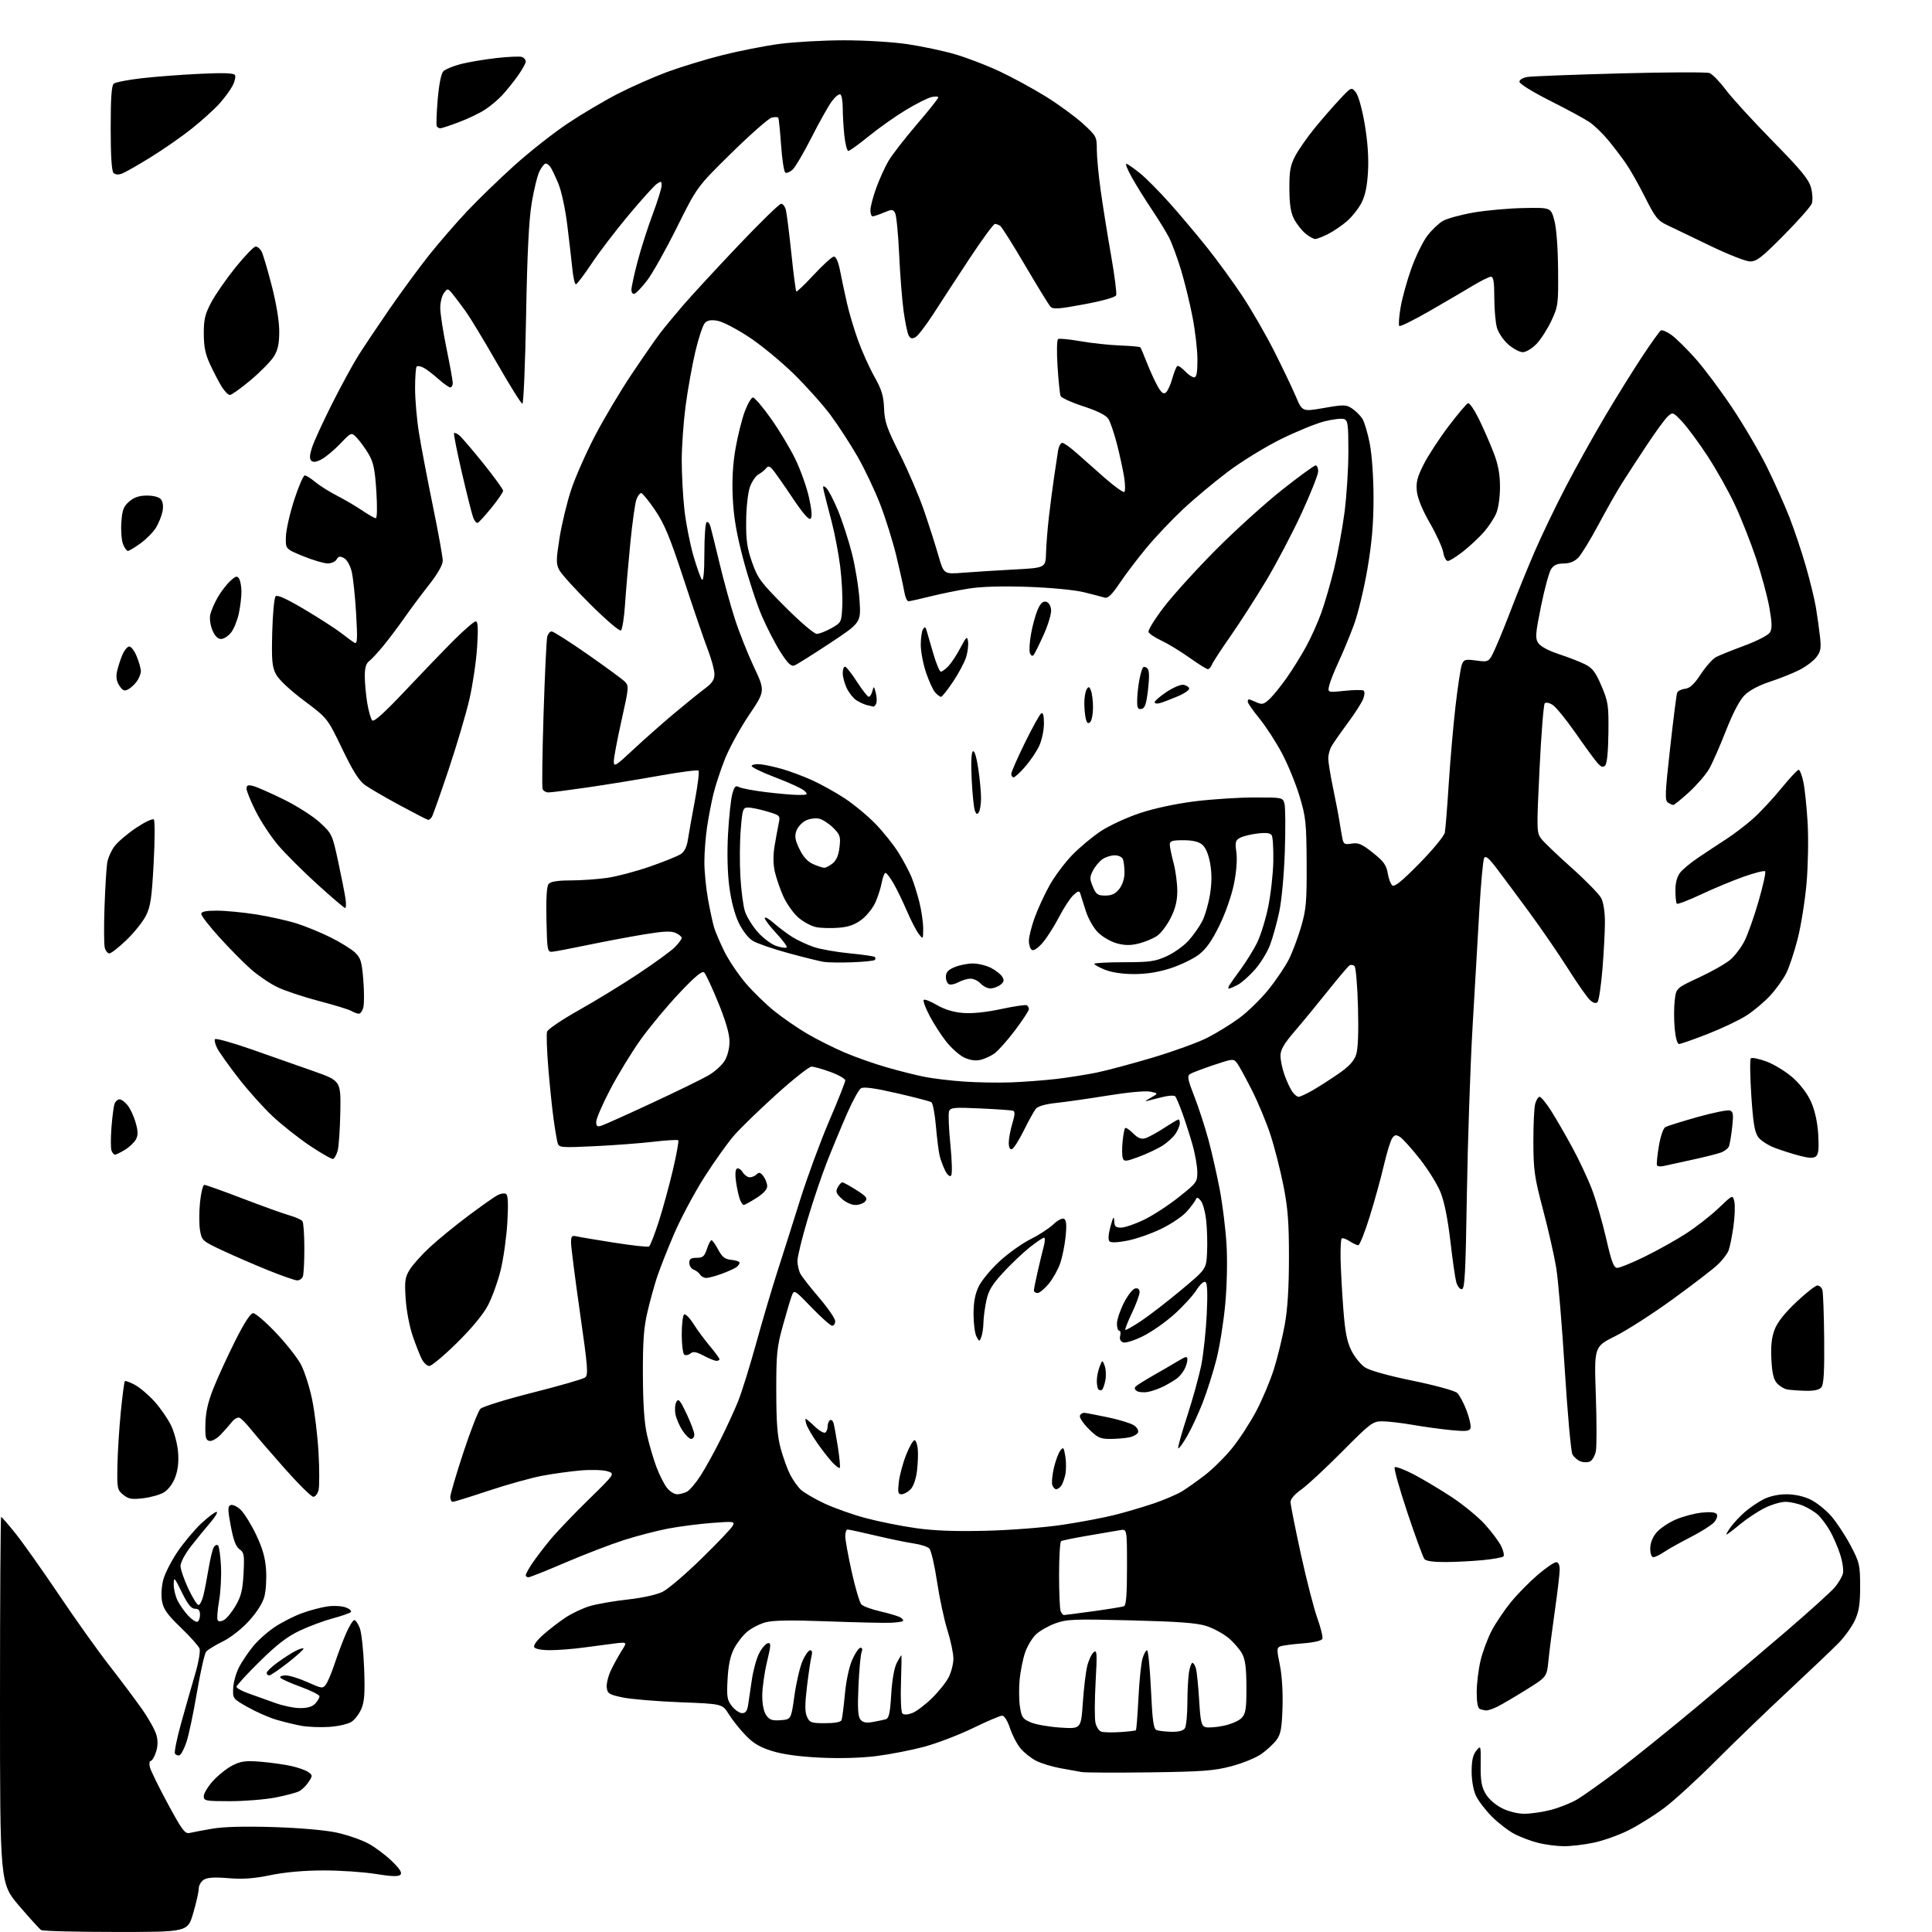 <?xml version="1.0" encoding="UTF-8" standalone="no"?>
<svg 
  version="1.1" 
  xmlns="http://www.w3.org/2000/svg" 
  xmlns:xlink="http://www.w3.org/1999/xlink" 
  xmlns:svg="http://www.w3.org/2000/svg"
  xmlns:rdf="http://www.w3.org/1999/02/22-rdf-syntax-ns#"
  xmlns:cc="http://creativecommons.org/ns#"
  xmlns:dc="http://purl.org/dc/elements/1.1/"
  viewBox="0 0 768 768"
  width="768"
  height="768"
>
<style>svg {background-color: white; }</style>"
<path stroke="none" fill="black" fill-rule="evenodd" d="M46.05,767.98C30.35,767.98 16.99,767.64 16.36,767.23C15.74,766.83 11.80,762.50 7.61,757.61C0.00,748.71 0.00,748.71 0.00,675.86C0.00,635.79 0.21,603.00 0.46,603.00C0.71,603.00 3.34,606.04 6.30,609.75C9.26,613.46 16.98,624.38 23.46,634.00C29.93,643.62 38.91,656.23 43.41,662.00C47.91,667.77 53.75,675.57 56.39,679.32C59.04,683.07 61.63,687.70 62.16,689.62C62.82,691.99 62.76,694.20 61.98,696.55C61.36,698.45 60.42,700.00 59.90,700.00C59.39,700.00 59.24,701.13 59.59,702.50C59.93,703.88 63.15,710.43 66.74,717.08C72.40,727.55 73.55,729.08 75.38,728.63C76.55,728.35 80.61,727.58 84.41,726.93C88.96,726.15 97.33,725.93 108.91,726.30C119.45,726.64 129.50,727.53 134.00,728.52C138.12,729.43 143.71,731.37 146.41,732.83C149.12,734.30 153.33,737.44 155.78,739.83C158.99,742.95 159.94,744.46 159.15,745.25C158.37,746.03 155.61,745.94 149.28,744.92C144.45,744.14 135.10,743.51 128.50,743.53C120.83,743.54 113.26,744.22 107.52,745.40C100.88,746.77 96.52,747.08 90.79,746.60C85.30,746.14 82.45,746.32 81.02,747.22C79.91,747.91 79.00,749.51 79.00,750.76C79.00,752.02 78.01,756.41 76.80,760.52C74.60,768.00 74.60,768.00 46.05,767.98zM621.50,733.90C618.75,733.86 614.25,733.27 611.50,732.59C608.75,731.91 604.53,730.33 602.11,729.08C599.70,727.84 595.63,724.72 593.08,722.16C590.53,719.60 587.67,715.86 586.72,713.85C585.69,711.66 585.00,707.79 585.00,704.21C585.00,699.88 585.51,697.59 586.84,695.95C588.66,693.70 588.68,693.75 588.59,701.59C588.52,707.83 588.93,710.24 590.52,713.00C591.72,715.07 594.36,717.42 596.98,718.75C599.67,720.11 603.24,721.00 606.00,721.00C608.52,721.00 613.26,720.30 616.54,719.45C619.82,718.59 624.46,716.75 626.86,715.34C629.26,713.94 636.46,708.83 642.86,703.99C649.26,699.15 663.27,687.87 674.00,678.93C684.73,669.98 700.98,656.23 710.12,648.38C719.25,640.53 727.92,632.70 729.37,630.98C730.82,629.25 732.27,626.78 732.60,625.47C732.92,624.16 732.41,620.71 731.46,617.80C730.51,614.88 728.67,610.67 727.38,608.44C726.09,606.21 724.01,603.41 722.75,602.24C721.50,601.06 718.81,599.40 716.77,598.55C714.73,597.70 711.56,597.00 709.73,597.00C707.89,597.00 704.17,598.11 701.45,599.47C698.73,600.83 694.31,603.76 691.64,605.97C688.97,608.19 686.58,610.00 686.32,610.00C686.07,610.00 686.79,608.70 687.92,607.12C689.05,605.53 691.56,602.83 693.51,601.12C695.46,599.41 698.83,597.11 700.99,596.01C703.44,594.76 706.89,594.00 710.14,594.00C713.39,594.00 716.99,594.79 719.67,596.08C722.04,597.23 725.73,600.15 727.86,602.58C730.00,605.01 733.47,610.26 735.58,614.25C739.19,621.08 739.41,622.02 739.43,630.50C739.45,637.52 738.99,640.50 737.37,644.04C736.23,646.54 733.32,650.61 730.90,653.09C728.48,655.57 719.52,664.09 711.00,672.04C702.48,679.98 689.42,692.56 682.00,700.00C674.58,707.44 665.35,715.87 661.50,718.74C657.65,721.62 651.35,725.56 647.50,727.50C643.65,729.45 637.35,731.70 633.50,732.50C629.65,733.31 624.25,733.93 621.50,733.90zM91.41,716.00C81.67,716.00 81.00,715.87 81.00,714.00C81.00,712.90 82.66,710.17 84.68,707.93C86.71,705.69 90.18,702.93 92.39,701.80C95.75,700.09 97.60,699.84 103.46,700.30C107.33,700.61 112.81,701.37 115.64,701.99C118.47,702.61 121.59,703.71 122.58,704.44C124.29,705.69 124.30,705.90 122.69,708.34C121.76,709.77 120.08,711.42 118.96,712.02C117.84,712.62 113.53,713.76 109.37,714.56C105.22,715.35 97.14,716.00 91.41,716.00zM457.00,704.54C443.52,704.71 431.38,704.66 430.00,704.42C428.62,704.17 424.81,703.49 421.52,702.89C418.24,702.30 413.91,700.97 411.90,699.95C409.89,698.93 407.11,696.73 405.72,695.07C404.32,693.42 402.43,689.80 401.51,687.03C400.52,684.06 399.24,682.00 398.38,682.00C397.58,682.00 392.33,684.24 386.71,686.97C381.10,689.70 372.34,693.04 367.25,694.40C362.16,695.75 353.65,697.40 348.32,698.07C342.40,698.82 333.77,699.06 326.07,698.69C317.82,698.30 311.26,697.40 306.99,696.08C302.06,694.56 299.48,693.03 296.36,689.78C294.09,687.43 291.09,683.66 289.70,681.41C287.17,677.31 287.17,677.31 270.34,676.67C261.08,676.31 250.80,675.45 247.50,674.76C242.09,673.62 241.47,673.23 241.19,670.79C241.01,669.29 241.80,666.14 242.94,663.79C244.08,661.43 245.99,657.97 247.19,656.09C249.37,652.68 249.37,652.68 243.94,653.36C240.95,653.74 235.35,654.47 231.50,654.99C227.65,655.51 221.94,655.95 218.81,655.97C215.47,655.99 212.82,655.51 212.39,654.82C211.94,654.10 213.33,652.15 215.92,649.85C218.26,647.77 222.25,644.70 224.79,643.01C227.33,641.33 231.68,639.28 234.45,638.45C237.23,637.62 244.00,636.44 249.50,635.83C255.46,635.17 261.10,633.92 263.46,632.73C265.63,631.64 272.54,625.74 278.80,619.62C285.07,613.51 290.65,607.64 291.21,606.60C292.19,604.77 291.87,604.72 282.99,605.39C277.90,605.78 270.08,606.78 265.62,607.63C261.15,608.48 253.22,610.54 248.00,612.21C242.78,613.88 232.34,617.89 224.81,621.12C217.27,624.36 210.64,627.00 210.06,627.00C209.48,627.00 209.00,626.61 209.00,626.14C209.00,625.67 210.18,623.53 211.62,621.39C213.06,619.25 216.28,615.02 218.79,612.00C221.29,608.98 228.10,601.85 233.92,596.16C244.50,585.81 244.50,585.81 241.50,584.86C239.85,584.33 235.14,584.17 231.04,584.51C226.94,584.85 219.96,585.80 215.54,586.64C211.12,587.47 201.53,590.15 194.24,592.58C186.94,595.01 180.53,597.00 179.99,597.00C179.44,597.00 179.00,596.13 179.00,595.08C179.00,594.02 181.34,586.05 184.20,577.38C187.06,568.70 190.11,560.89 190.98,560.02C191.85,559.15 201.21,556.25 211.78,553.58C222.34,550.91 231.69,548.22 232.54,547.60C233.92,546.58 233.71,543.85 230.54,521.73C228.59,508.13 227.00,495.64 227.00,493.98C227.00,491.36 227.30,491.03 229.25,491.48C230.49,491.77 237.27,492.91 244.32,494.01C251.37,495.12 257.53,495.79 257.99,495.50C258.46,495.22 260.18,490.82 261.82,485.74C263.46,480.66 266.00,471.39 267.47,465.15C268.93,458.91 269.90,453.57 269.62,453.28C269.33,453.00 264.91,453.26 259.80,453.86C254.68,454.46 244.14,455.26 236.36,455.63C223.03,456.26 222.20,456.19 221.68,454.40C221.37,453.35 220.65,449.12 220.08,445.00C219.50,440.88 218.55,431.73 217.97,424.68C217.39,417.63 217.16,411.07 217.47,410.10C217.77,409.14 223.43,405.31 230.03,401.60C236.64,397.89 247.32,391.36 253.77,387.08C260.22,382.80 266.74,378.05 268.25,376.52C269.76,374.98 271.00,373.33 271.00,372.84C271.00,372.36 269.91,371.46 268.58,370.85C266.74,370.02 263.68,370.16 255.83,371.47C250.15,372.41 240.10,374.31 233.50,375.68C226.90,377.05 220.60,378.25 219.50,378.34C217.61,378.49 217.48,377.80 217.22,365.64C217.03,357.01 217.32,352.32 218.09,351.39C218.89,350.43 221.60,349.99 226.87,349.98C231.07,349.97 237.61,349.51 241.40,348.96C245.20,348.41 252.82,346.40 258.33,344.48C263.84,342.57 269.36,340.34 270.58,339.54C272.07,338.56 273.03,336.65 273.45,333.79C273.81,331.43 275.05,324.44 276.22,318.25C277.38,312.06 278.04,306.71 277.68,306.34C277.32,305.98 270.38,306.88 262.26,308.33C254.14,309.79 241.29,311.89 233.70,312.99C226.10,314.10 219.06,315.00 218.05,315.00C217.04,315.00 215.98,314.39 215.69,313.64C215.40,312.89 215.58,299.50 216.07,283.89C216.57,268.27 217.22,254.49 217.51,253.25C217.80,252.01 218.60,251.00 219.29,251.00C219.97,251.00 226.38,255.08 233.52,260.06C240.66,265.05 247.32,269.93 248.31,270.90C250.06,272.62 250.02,273.16 247.06,286.38C245.38,293.91 244.00,301.23 244.00,302.64C244.00,304.98 244.65,304.59 251.75,297.96C256.01,293.97 263.32,287.51 268.00,283.59C272.68,279.67 278.19,275.21 280.25,273.68C283.10,271.57 284.00,270.19 284.00,267.97C284.00,266.36 282.82,262.00 281.38,258.27C279.94,254.55 275.66,242.05 271.87,230.50C266.29,213.49 264.10,208.22 260.38,202.75C257.86,199.04 255.37,196.00 254.87,196.00C254.36,196.00 253.52,197.14 252.99,198.53C252.46,199.92 251.37,207.68 250.57,215.78C249.77,223.88 248.82,234.89 248.46,240.25C248.11,245.61 247.36,250.28 246.80,250.62C246.24,250.97 240.85,246.36 234.82,240.38C228.79,234.39 223.18,228.22 222.35,226.65C221.01,224.11 221.02,222.73 222.44,213.75C223.32,208.21 225.41,199.59 227.08,194.59C228.75,189.59 232.99,179.98 236.51,173.24C240.02,166.50 246.59,155.47 251.10,148.74C255.61,142.01 260.68,134.70 262.36,132.50C264.03,130.30 268.12,125.35 271.43,121.50C274.74,117.65 284.60,106.96 293.34,97.75C302.08,88.54 309.81,81.00 310.51,81.00C311.21,81.00 312.06,82.11 312.40,83.46C312.74,84.82 313.72,92.57 314.57,100.69C315.42,108.81 316.31,115.64 316.54,115.87C316.77,116.10 319.93,113.07 323.57,109.15C327.21,105.22 330.79,102.00 331.52,102.00C332.35,102.00 333.28,104.17 333.97,107.75C334.58,110.91 335.80,116.65 336.68,120.50C337.55,124.35 339.54,131.03 341.10,135.33C342.65,139.64 345.56,146.10 347.56,149.68C350.50,154.93 351.25,157.38 351.43,162.35C351.63,167.64 352.51,170.18 357.69,180.50C361.01,187.10 365.35,197.22 367.33,203.00C369.31,208.78 371.88,216.82 373.05,220.89C375.17,228.27 375.17,228.27 382.83,227.67C387.05,227.33 396.16,226.76 403.07,226.39C415.65,225.73 415.65,225.73 415.82,219.71C415.91,216.41 416.44,209.83 417.00,205.10C417.55,200.37 418.47,193.35 419.04,189.50C419.61,185.65 420.30,181.04 420.58,179.25C420.86,177.46 421.63,176.02 422.30,176.04C422.96,176.07 425.52,177.90 428.00,180.12C430.48,182.34 435.56,186.84 439.30,190.11C443.05,193.38 446.47,195.83 446.91,195.56C447.35,195.29 447.33,192.69 446.88,189.78C446.42,186.88 445.13,180.93 444.02,176.56C442.90,172.20 441.35,167.65 440.56,166.46C439.63,165.04 436.18,163.32 430.63,161.51C425.95,159.99 421.88,158.13 421.59,157.37C421.30,156.62 420.76,151.34 420.39,145.64C420.02,139.86 420.12,135.06 420.61,134.77C421.10,134.48 425.10,134.87 429.50,135.64C433.90,136.41 440.98,137.17 445.23,137.33C449.48,137.49 453.12,137.82 453.31,138.06C453.51,138.30 454.73,141.20 456.03,144.50C457.34,147.80 459.26,151.97 460.32,153.78C461.74,156.22 462.55,156.79 463.49,156.01C464.18,155.43 465.32,152.93 466.01,150.46C466.71,147.98 467.60,145.75 467.99,145.51C468.39,145.26 469.75,146.17 471.03,147.53C472.30,148.89 473.95,150.00 474.67,150.00C475.65,150.00 476.00,148.15 476.00,143.04C476.00,139.20 475.12,131.53 474.04,125.98C472.97,120.43 470.90,111.98 469.44,107.20C467.98,102.41 465.87,96.70 464.75,94.50C463.63,92.30 460.59,87.35 458.00,83.50C455.41,79.65 451.79,73.85 449.97,70.61C448.14,67.37 447.18,64.89 447.82,65.11C448.46,65.32 450.91,67.05 453.25,68.94C455.59,70.83 460.82,76.10 464.88,80.66C468.94,85.21 475.61,93.12 479.69,98.22C483.77,103.32 490.10,112.00 493.75,117.50C497.40,123.00 503.12,132.90 506.46,139.50C509.79,146.10 513.69,154.24 515.11,157.59C517.69,163.67 517.69,163.67 526.27,162.18C534.16,160.80 535.07,160.81 537.42,162.35C538.82,163.27 540.66,165.08 541.51,166.37C542.35,167.66 543.71,172.19 544.52,176.44C545.38,180.95 546.00,189.95 546.00,198.01C546.00,208.06 545.34,215.76 543.57,226.17C542.23,234.05 539.80,244.10 538.16,248.50C536.52,252.90 533.82,259.43 532.15,263.00C530.48,266.57 528.79,270.81 528.41,272.40C527.71,275.31 527.71,275.31 534.40,274.62C538.08,274.24 541.50,274.19 542.01,274.50C542.56,274.84 542.51,276.16 541.90,277.79C541.34,279.28 538.54,283.65 535.69,287.50C532.83,291.35 529.94,295.51 529.25,296.74C528.56,297.97 528.00,300.11 528.00,301.50C528.00,302.90 528.86,308.19 529.92,313.27C530.98,318.35 532.12,324.30 532.45,326.50C532.79,328.70 533.31,331.70 533.60,333.18C534.07,335.56 534.48,335.80 537.32,335.34C539.97,334.91 541.40,335.52 545.76,339.00C550.02,342.39 551.12,343.91 551.63,347.07C551.97,349.21 552.79,351.41 553.46,351.96C554.33,352.69 557.32,350.26 564.26,343.20C569.54,337.82 574.07,332.32 574.34,330.96C574.60,329.61 575.31,320.85 575.90,311.50C576.50,302.15 577.72,288.20 578.61,280.51C579.50,272.82 580.62,265.49 581.10,264.22C581.91,262.12 582.39,261.98 586.95,262.59C591.92,263.25 591.92,263.25 594.56,257.37C596.01,254.14 598.91,247.00 600.99,241.50C603.08,236.00 607.11,226.10 609.95,219.50C612.79,212.90 618.48,201.07 622.59,193.20C626.69,185.34 633.72,172.74 638.20,165.20C642.67,157.67 649.24,147.10 652.80,141.73C656.35,136.35 659.69,131.69 660.21,131.37C660.73,131.05 662.62,131.85 664.42,133.14C666.22,134.44 670.50,138.65 673.93,142.50C677.36,146.35 683.93,155.12 688.52,162.00C693.12,168.88 699.32,179.45 702.32,185.50C705.31,191.55 709.34,200.55 711.28,205.50C713.22,210.45 716.17,219.22 717.83,225.00C719.50,230.78 721.31,238.20 721.86,241.50C722.40,244.80 723.13,250.00 723.47,253.05C724.00,257.79 723.78,259.01 721.95,261.34C720.77,262.84 717.71,265.11 715.15,266.39C712.59,267.67 707.35,269.76 703.50,271.02C699.11,272.46 695.36,274.47 693.44,276.41C691.50,278.37 688.80,283.53 686.08,290.50C683.71,296.55 680.72,303.35 679.43,305.62C678.13,307.88 674.54,312.04 671.46,314.87C668.37,317.69 665.54,319.99 665.17,319.98C664.80,319.98 663.84,319.55 663.04,319.04C661.76,318.24 661.87,315.45 663.90,297.36C665.17,285.94 666.43,276.04 666.69,275.36C666.96,274.67 668.36,273.98 669.81,273.81C671.76,273.58 673.43,272.03 676.10,267.99C678.10,264.96 680.81,261.91 682.12,261.21C683.43,260.52 688.52,258.47 693.42,256.66C698.44,254.80 702.88,252.51 703.55,251.43C704.49,249.92 704.45,247.78 703.35,241.52C702.57,237.14 700.20,228.34 698.07,221.97C695.94,215.61 692.16,206.02 689.65,200.67C687.15,195.31 682.24,186.56 678.73,181.22C675.23,175.87 670.70,169.75 668.67,167.60C665.08,163.81 664.93,163.75 662.99,165.51C661.90,166.50 658.14,171.63 654.65,176.91C651.16,182.18 646.68,189.06 644.70,192.19C642.72,195.32 638.51,202.75 635.34,208.69C632.16,214.64 628.56,220.51 627.33,221.75C625.85,223.23 623.89,224.00 621.57,224.00C619.02,224.00 617.64,224.62 616.58,226.25C615.77,227.49 613.97,234.11 612.58,240.97C610.35,252.00 610.22,253.69 611.49,255.62C612.36,256.96 615.57,258.68 619.71,260.04C623.45,261.27 628.13,263.09 630.12,264.09C633.06,265.57 634.27,267.18 636.62,272.70C639.29,279.00 639.49,280.37 639.37,291.33C639.28,298.97 638.81,303.58 638.05,304.33C637.14,305.23 636.35,304.89 634.68,302.89C633.48,301.46 629.60,296.13 626.06,291.04C622.51,285.95 618.55,281.10 617.25,280.25C615.88,279.35 614.55,279.08 614.06,279.60C613.59,280.10 612.66,291.84 611.99,305.70C610.81,329.82 610.84,331.01 612.63,333.37C613.66,334.73 619.12,339.96 624.76,344.99C630.40,350.02 635.69,355.44 636.51,357.02C637.41,358.76 637.99,362.60 637.98,366.70C637.98,370.44 637.52,378.88 636.98,385.46C636.43,392.03 635.55,397.85 635.02,398.38C634.39,399.01 633.34,398.71 632.05,397.54C630.95,396.55 627.03,390.95 623.34,385.12C619.65,379.28 612.66,369.10 607.80,362.50C602.95,355.90 597.13,348.06 594.87,345.09C591.81,341.06 590.56,340.04 589.97,341.09C589.54,341.86 588.69,351.05 588.08,361.50C587.48,371.95 586.25,393.10 585.35,408.50C584.46,423.90 583.45,453.60 583.11,474.50C582.60,506.47 582.27,512.50 581.07,512.50C580.29,512.50 579.29,511.18 578.86,509.57C578.43,507.96 577.37,500.58 576.52,493.16C575.51,484.49 574.12,477.63 572.63,473.93C571.35,470.77 567.65,464.81 564.40,460.70C561.16,456.59 557.63,452.67 556.57,451.99C554.98,450.98 554.44,451.05 553.45,452.40C552.79,453.30 551.28,458.19 550.10,463.27C548.92,468.35 546.37,477.56 544.44,483.75C542.51,489.94 540.48,495.00 539.93,495.00C539.38,495.00 537.81,494.26 536.43,493.36C535.06,492.47 533.67,492.00 533.33,492.33C533.00,492.67 532.81,496.44 532.91,500.72C533.01,505.00 533.49,513.83 533.99,520.35C534.68,529.43 535.43,533.29 537.19,536.85C538.46,539.41 540.90,542.42 542.60,543.55C544.50,544.81 551.85,546.86 561.59,548.86C570.49,550.69 578.24,552.81 579.22,553.69C580.17,554.56 581.89,557.76 583.02,560.80C584.16,563.83 584.84,566.97 584.54,567.76C584.09,568.93 582.60,569.07 576.74,568.49C572.76,568.10 565.90,567.16 561.50,566.39C557.10,565.63 551.69,565.00 549.48,565.00C545.68,565.00 544.84,565.63 533.48,577.08C526.89,583.72 519.59,590.49 517.25,592.13C514.74,593.88 513.00,595.89 513.00,597.03C513.00,598.09 514.84,607.38 517.09,617.67C519.34,627.97 522.30,639.49 523.67,643.27C525.03,647.06 525.93,650.73 525.67,651.43C525.36,652.22 522.39,652.91 517.84,653.27C513.80,653.58 509.79,654.12 508.93,654.46C507.52,655.01 507.50,655.78 508.75,661.79C509.59,665.82 510.01,672.57 509.82,678.68C509.55,687.13 509.14,689.34 507.41,691.68C506.25,693.23 503.55,695.73 501.41,697.24C499.26,698.75 493.90,700.94 489.50,702.10C482.61,703.92 478.09,704.26 457.00,704.54zM71.34,697.74C70.70,697.94 69.90,697.65 69.55,697.08C69.20,696.52 70.33,690.99 72.06,684.78C73.79,678.58 76.29,669.83 77.61,665.34C78.94,660.83 79.70,656.36 79.32,655.34C78.95,654.33 75.60,650.58 71.88,647.00C66.52,641.84 64.98,639.68 64.41,636.54C64.00,634.25 64.20,630.67 64.88,628.04C65.53,625.54 68.09,620.51 70.57,616.85C73.05,613.20 77.29,608.14 79.99,605.60C82.70,603.07 85.44,601.00 86.09,601.00C86.73,601.00 85.62,602.91 83.61,605.25C81.60,607.59 78.11,611.87 75.85,614.76C73.60,617.65 71.75,621.11 71.75,622.44C71.75,623.78 73.13,627.82 74.82,631.43C76.51,635.05 78.35,638.00 78.91,638.00C79.47,638.00 80.34,636.31 80.84,634.25C81.35,632.19 82.29,627.34 82.93,623.48C83.57,619.62 84.50,615.80 85.00,615.01C85.49,614.21 86.25,613.91 86.68,614.35C87.11,614.78 87.64,618.47 87.84,622.54C88.05,626.61 87.70,632.90 87.07,636.51C86.44,640.12 86.20,643.51 86.52,644.04C86.90,644.65 87.81,644.63 89.03,643.98C90.08,643.42 92.16,640.88 93.66,638.32C95.85,634.57 96.46,632.11 96.81,625.48C97.19,618.11 97.03,617.13 95.22,615.87C93.77,614.85 92.79,612.23 91.74,606.64C90.50,599.94 90.49,598.75 91.70,598.29C92.47,597.99 94.24,598.82 95.63,600.12C97.02,601.43 99.77,605.83 101.73,609.91C104.34,615.34 105.41,619.07 105.76,623.91C106.01,627.53 105.71,632.39 105.09,634.70C104.38,637.30 102.05,640.98 98.92,644.40C96.00,647.60 91.61,651.02 88.48,652.55C85.51,654.01 82.57,655.81 81.94,656.57C81.32,657.32 79.68,664.59 78.29,672.72C76.91,680.85 75.05,689.72 74.14,692.43C73.24,695.15 71.98,697.53 71.34,697.74zM445.33,688.53C448.53,688.33 451.33,688.00 451.54,687.79C451.75,687.58 452.20,681.81 452.55,674.96C452.89,668.11 453.62,661.04 454.17,659.25C454.71,657.46 455.52,656.00 455.97,656.00C456.42,656.00 457.12,663.01 457.52,671.58C458.10,684.06 458.55,687.27 459.76,687.74C460.58,688.05 463.24,688.36 465.67,688.41C468.58,688.47 470.39,687.99 471.02,687.00C471.54,686.17 471.98,681.67 472.00,677.00C472.01,672.33 472.30,666.81 472.64,664.75C472.98,662.69 473.60,661.00 474.01,661.00C474.43,661.00 475.05,662.01 475.41,663.25C475.76,664.49 476.33,670.10 476.67,675.73C477.21,684.50 477.56,686.04 479.16,686.55C480.18,686.87 483.44,686.64 486.39,686.02C489.42,685.39 492.59,684.00 493.64,682.85C495.20,681.12 495.50,679.16 495.47,670.64C495.45,663.03 495.02,659.71 493.74,657.34C492.81,655.60 490.34,652.78 488.27,651.06C486.20,649.35 482.25,647.22 479.50,646.34C475.74,645.14 468.28,644.59 449.50,644.12C426.81,643.55 424.04,643.66 419.50,645.32C416.75,646.33 413.28,648.31 411.79,649.72C410.31,651.13 408.37,654.36 407.50,656.89C406.63,659.43 405.65,664.26 405.32,667.62C405.00,670.99 405.05,675.86 405.44,678.45C406.07,682.68 406.53,683.32 409.82,684.70C411.85,685.55 417.15,686.47 421.61,686.75C429.72,687.26 429.72,687.26 430.44,676.88C430.83,671.17 431.61,664.60 432.19,662.28C432.76,659.96 433.90,657.50 434.74,656.80C436.08,655.69 436.17,657.02 435.52,668.66C435.12,675.87 435.09,683.14 435.46,684.82C435.83,686.50 436.89,688.11 437.82,688.38C438.74,688.66 442.12,688.73 445.33,688.53zM130.89,686.47C127.37,686.70 122.40,686.50 119.83,686.04C117.26,685.57 112.76,684.48 109.83,683.61C106.90,682.74 101.80,680.50 98.50,678.63C92.56,675.28 92.50,675.20 92.70,671.03C92.81,668.71 93.85,664.98 95.02,662.73C96.19,660.49 98.73,656.73 100.66,654.37C102.60,652.01 106.50,648.55 109.34,646.68C112.18,644.81 116.97,642.38 120.00,641.27C123.03,640.17 127.56,638.96 130.09,638.59C132.69,638.21 135.90,638.39 137.50,639.00C139.06,639.59 139.92,640.43 139.41,640.87C138.91,641.30 135.68,642.42 132.23,643.34C128.79,644.26 122.94,646.44 119.23,648.18C114.22,650.54 110.14,653.66 103.25,660.45C98.16,665.45 94.00,669.99 94.01,670.52C94.02,671.06 96.15,672.24 98.76,673.15C101.37,674.06 106.08,675.75 109.23,676.90C112.37,678.06 116.92,679.00 119.32,679.00C122.28,679.00 124.22,678.41 125.35,677.17C126.26,676.17 127.00,674.88 127.00,674.31C127.00,673.73 123.62,672.04 119.50,670.53C115.37,669.03 111.74,667.39 111.44,666.90C111.13,666.40 112.09,666.00 113.57,666.00C115.04,666.00 118.95,667.21 122.25,668.69C128.01,671.28 128.30,671.31 129.59,669.55C130.33,668.53 131.91,664.74 133.11,661.10C134.31,657.47 136.32,652.14 137.59,649.25C138.85,646.36 140.32,644.00 140.85,644.00C141.37,644.00 142.36,645.46 143.04,647.25C143.71,649.04 144.48,656.13 144.74,663.02C145.12,672.82 144.89,676.33 143.69,679.19C142.85,681.20 141.07,683.57 139.72,684.45C138.38,685.33 134.40,686.24 130.89,686.47zM328.01,685.00C331.93,685.00 334.23,684.56 334.54,683.75C334.81,683.06 335.39,678.45 335.85,673.50C336.34,668.18 337.54,662.56 338.79,659.75C339.94,657.14 341.41,655.00 342.05,655.00C342.77,655.00 342.94,655.67 342.50,656.75C342.10,657.71 341.54,663.78 341.25,670.23C340.85,679.12 341.05,682.35 342.05,683.56C343.02,684.73 344.32,684.99 346.94,684.52C348.90,684.18 351.22,683.68 352.10,683.43C353.37,683.06 353.83,681.01 354.27,673.60C354.60,667.96 355.47,663.00 356.44,661.12C357.33,659.40 358.16,658.00 358.29,658.00C358.42,658.00 358.36,662.99 358.15,669.09C357.94,675.32 358.19,680.59 358.72,681.12C359.32,681.72 360.75,681.67 362.59,680.98C364.19,680.38 367.67,677.77 370.33,675.19C372.99,672.61 376.03,668.83 377.08,666.79C378.14,664.75 378.99,661.37 378.99,659.29C378.98,657.21 377.91,652.12 376.61,648.00C375.31,643.88 373.45,635.18 372.48,628.68C371.51,622.18 370.13,616.27 369.41,615.55C368.69,614.83 365.94,613.94 363.30,613.57C360.66,613.19 353.85,611.79 348.17,610.44C342.49,609.10 337.43,608.00 336.92,608.00C336.41,608.00 336.00,609.18 336.00,610.63C336.00,612.08 337.16,618.49 338.58,624.88C340.00,631.27 341.73,637.09 342.43,637.81C343.13,638.54 346.58,639.79 350.10,640.59C353.62,641.40 357.16,642.47 357.97,642.98C358.78,643.48 359.22,644.12 358.94,644.39C358.67,644.67 356.43,644.98 353.97,645.08C351.51,645.19 340.27,644.93 329.00,644.51C314.42,643.97 307.29,644.08 304.30,644.90C301.98,645.53 298.70,647.22 297.00,648.65C295.30,650.08 292.95,653.11 291.78,655.38C290.31,658.23 289.52,661.97 289.22,667.50C288.84,674.58 289.04,675.82 290.97,678.25C292.17,679.76 293.99,681.00 295.03,681.00C296.39,681.00 297.04,680.09 297.39,677.75C297.66,675.96 298.33,671.43 298.88,667.67C299.43,663.92 300.74,659.19 301.79,657.17C302.84,655.15 304.38,653.37 305.22,653.20C306.55,652.94 306.51,653.89 304.88,660.70C303.86,664.99 303.01,670.99 303.01,674.03C303.00,677.48 303.60,680.41 304.59,681.83C305.89,683.68 306.96,684.05 310.33,683.80C314.48,683.50 314.48,683.50 315.81,674.00C316.54,668.77 317.99,662.59 319.02,660.25C320.04,657.91 321.42,656.00 322.06,656.00C322.79,656.00 323.00,656.84 322.61,658.25C322.27,659.49 321.46,664.87 320.81,670.21C319.93,677.57 319.92,680.53 320.80,682.46C321.85,684.77 322.50,685.00 328.01,685.00zM590.80,679.92C590.08,679.88 588.94,679.62 588.25,679.34C587.44,679.01 587.01,676.68 587.01,672.67C587.02,669.27 587.71,663.62 588.54,660.09C589.37,656.57 591.41,651.14 593.07,648.02C594.73,644.91 598.21,639.79 600.79,636.65C603.38,633.51 608.12,628.71 611.33,625.97C614.54,623.24 617.80,621.00 618.58,621.00C619.49,621.00 620.00,622.07 620.00,623.95C620.00,625.56 619.14,632.88 618.09,640.20C617.05,647.51 615.89,656.45 615.54,660.05C614.88,666.60 614.88,666.60 606.69,671.70C602.19,674.51 597.06,677.52 595.30,678.40C593.54,679.28 591.51,679.96 590.80,679.92zM107.02,666.00C106.46,666.00 106.00,665.55 106.00,665.01C106.00,664.46 107.91,662.62 110.25,660.92C112.59,659.21 115.78,657.15 117.34,656.34C118.91,655.52 120.39,655.05 120.64,655.30C120.88,655.55 118.15,658.06 114.56,660.88C110.98,663.69 107.58,666.00 107.02,666.00zM78.45,644.68C79.03,644.49 79.50,643.25 79.50,641.92C79.50,640.17 78.95,639.50 77.50,639.50C76.03,639.50 74.65,637.77 72.30,633.00C69.30,626.90 69.10,626.70 69.05,629.80C69.02,631.61 69.73,634.54 70.61,636.30C71.50,638.06 73.39,640.74 74.82,642.27C76.24,643.79 77.88,644.87 78.45,644.68zM422.93,642.00C423.33,642.00 428.57,641.32 434.58,640.49C440.58,639.66 446.06,638.77 446.75,638.52C447.67,638.18 448.00,634.12 448.00,622.92C448.00,607.77 448.00,607.77 445.25,608.26C443.74,608.53 438.03,609.51 432.56,610.43C427.10,611.36 422.26,612.34 421.81,612.62C421.37,612.89 421.00,618.90 421.00,625.98C421.00,633.05 421.27,639.55 421.61,640.42C421.94,641.29 422.54,642.00 422.93,642.00zM574.87,620.94C569.91,620.98 566.89,620.56 566.23,619.75C565.67,619.06 562.62,610.73 559.45,601.24C556.28,591.74 554.01,583.65 554.41,583.26C554.80,582.87 558.13,584.10 561.81,586.01C565.49,587.92 572.33,591.99 577.00,595.06C581.67,598.13 587.70,603.08 590.38,606.07C593.07,609.06 595.96,612.96 596.81,614.74C597.66,616.52 598.03,618.30 597.63,618.70C597.23,619.10 593.66,619.76 589.70,620.15C585.74,620.55 579.07,620.90 574.87,620.94zM657.25,618.99C656.49,619.00 656.00,617.65 656.00,615.58C656.00,613.39 656.90,611.09 658.48,609.21C659.84,607.59 663.28,605.27 666.11,604.05C668.95,602.83 673.62,601.58 676.50,601.29C679.98,600.93 681.97,601.14 682.46,601.94C682.87,602.59 682.36,604.05 681.35,605.17C680.33,606.30 676.12,608.95 672.00,611.06C667.88,613.17 663.15,615.81 661.50,616.94C659.85,618.07 657.94,618.99 657.25,618.99zM392.00,608.50C401.83,608.26 415.21,607.21 422.52,606.11C429.68,605.04 439.13,603.24 443.52,602.11C447.91,600.99 454.80,598.94 458.83,597.57C462.86,596.19 467.81,594.07 469.83,592.85C471.85,591.62 476.02,588.67 479.10,586.28C482.18,583.90 487.01,579.09 489.83,575.61C492.66,572.13 496.96,565.50 499.40,560.89C501.83,556.28 505.00,548.74 506.43,544.14C507.87,539.54 509.79,531.66 510.70,526.64C511.84,520.40 512.37,511.95 512.38,500.00C512.39,485.90 511.96,480.31 510.17,471.24C508.94,465.05 506.63,455.99 505.03,451.11C503.44,446.22 500.11,438.23 497.65,433.36C495.18,428.49 492.53,423.65 491.75,422.61C490.37,420.78 490.12,420.80 482.41,423.38C478.06,424.84 473.85,426.44 473.06,426.94C471.86,427.70 472.13,429.13 474.77,435.87C476.50,440.28 479.03,448.08 480.41,453.20C481.78,458.31 483.80,467.23 484.89,473.00C485.98,478.77 487.18,488.45 487.55,494.50C487.95,500.91 487.75,510.85 487.06,518.33C486.42,525.39 484.85,535.29 483.56,540.33C482.28,545.37 479.83,553.10 478.12,557.50C476.41,561.90 473.62,567.90 471.93,570.84C470.24,573.78 468.64,575.97 468.38,575.71C468.11,575.45 469.72,569.67 471.94,562.87C474.16,556.06 476.68,546.90 477.55,542.50C478.41,538.10 479.38,529.05 479.70,522.40C480.10,514.07 479.93,510.08 479.18,509.61C478.54,509.21 477.04,510.56 475.63,512.79C474.29,514.92 470.35,519.23 466.87,522.38C463.40,525.52 457.75,529.48 454.31,531.17C450.76,532.92 447.36,533.97 446.42,533.61C445.37,533.20 444.96,532.26 445.29,530.99C445.58,529.89 445.40,529.00 444.91,529.00C444.41,529.00 444.00,527.73 444.00,526.18C444.00,524.63 445.24,520.92 446.75,517.93C448.26,514.94 450.29,512.35 451.25,512.18C452.40,511.97 453.00,512.48 453.00,513.68C453.00,514.68 451.64,518.38 449.97,521.89C448.31,525.41 447.12,528.45 447.33,528.66C447.54,528.87 450.38,527.26 453.64,525.08C456.91,522.90 464.06,517.37 469.54,512.80C479.50,504.48 479.50,504.48 479.82,497.99C480.00,494.42 479.86,488.73 479.50,485.35C479.15,481.96 478.19,478.36 477.37,477.35C476.21,475.92 475.75,475.80 475.32,476.85C475.02,477.59 473.43,479.72 471.79,481.59C470.15,483.46 465.59,486.55 461.65,488.46C457.72,490.37 451.69,492.48 448.25,493.16C444.27,493.95 441.65,494.05 441.04,493.44C440.43,492.83 440.58,490.67 441.45,487.49C442.48,483.76 442.84,483.19 442.91,485.25C442.98,487.52 443.45,488.00 445.61,488.00C447.04,488.00 451.09,486.63 454.60,484.95C458.12,483.27 464.37,479.22 468.50,475.94C475.75,470.17 476.00,469.84 475.94,465.74C475.91,463.41 475.05,458.57 474.03,455.00C473.01,451.43 471.20,445.80 470.01,442.50C468.82,439.20 467.54,436.18 467.17,435.80C466.80,435.41 464.92,435.46 463.00,435.89C461.07,436.33 458.38,437.00 457.00,437.38C454.81,437.99 454.87,437.86 457.50,436.35C460.50,434.62 460.50,434.62 457.29,433.95C455.41,433.55 448.35,434.20 440.29,435.51C432.70,436.74 423.49,438.06 419.81,438.44C415.72,438.87 412.61,439.75 411.81,440.70C411.09,441.55 408.93,445.44 407.00,449.35C405.07,453.25 402.94,456.60 402.25,456.80C401.45,457.03 401.00,456.11 401.00,454.24C401.00,452.63 401.64,449.19 402.42,446.60C403.48,443.08 403.54,441.79 402.67,441.52C402.03,441.33 396.19,440.92 389.71,440.62C379.32,440.13 377.83,440.27 377.27,441.73C376.92,442.64 377.15,448.58 377.79,454.92C378.46,461.62 378.57,466.83 378.06,467.34C377.54,467.86 376.56,467.03 375.73,465.36C374.93,463.79 373.95,461.15 373.54,459.50C373.13,457.85 372.46,452.52 372.04,447.65C371.63,442.78 370.80,438.49 370.20,438.13C369.60,437.76 363.42,436.15 356.45,434.55C347.64,432.53 343.32,431.94 342.24,432.62C341.39,433.16 338.92,437.63 336.77,442.55C334.61,447.47 331.06,456.00 328.89,461.50C326.71,467.00 323.15,477.53 320.97,484.90C318.78,492.26 317.00,499.61 317.00,501.21C317.00,502.82 317.52,505.11 318.16,506.32C318.79,507.52 322.17,511.84 325.66,515.92C329.15,520.01 332.00,524.17 332.00,525.17C332.00,526.18 331.46,527.00 330.80,527.00C330.14,527.00 326.48,523.75 322.66,519.78C315.83,512.70 315.69,512.61 314.76,515.03C314.24,516.39 312.64,521.77 311.19,527.00C308.83,535.52 308.56,538.21 308.58,553.00C308.60,565.67 309.01,571.00 310.38,575.94C311.35,579.48 313.02,584.08 314.08,586.15C315.14,588.23 317.01,590.90 318.25,592.09C319.49,593.29 323.75,595.79 327.72,597.65C331.69,599.51 339.11,602.14 344.22,603.49C349.32,604.85 358.23,606.63 364.00,607.45C371.38,608.50 379.70,608.81 392.00,608.50zM56.88,595.58C52.36,596.12 51.09,595.89 49.00,594.20C46.63,592.28 46.51,591.69 46.67,582.76C46.76,577.59 47.36,567.99 48.00,561.43C48.65,554.87 49.38,549.29 49.63,549.04C49.88,548.79 51.68,549.45 53.63,550.50C55.59,551.56 59.12,554.56 61.47,557.18C63.83,559.80 66.78,564.09 68.04,566.72C69.30,569.35 70.54,574.10 70.79,577.28C71.10,581.18 70.72,584.46 69.62,587.32C68.66,589.85 66.84,592.25 65.14,593.26C63.56,594.19 59.85,595.24 56.88,595.58zM124.55,595.00C123.77,595.00 118.64,589.94 113.16,583.75C107.68,577.56 101.68,570.62 99.85,568.31C98.01,566.01 95.93,563.88 95.22,563.59C94.52,563.29 93.17,564.02 92.22,565.21C91.28,566.41 89.26,568.68 87.75,570.27C86.22,571.87 84.23,572.99 83.25,572.79C81.78,572.49 81.52,571.40 81.65,565.97C81.76,561.34 82.68,557.30 84.88,551.77C86.58,547.52 90.45,539.08 93.49,533.02C97.11,525.79 99.58,522.00 100.64,522.00C101.53,522.00 105.55,525.45 109.56,529.66C113.57,533.88 118.06,539.52 119.52,542.21C120.98,544.89 123.03,551.23 124.07,556.30C125.12,561.36 126.27,570.95 126.63,577.61C126.99,584.26 126.99,590.90 126.63,592.36C126.26,593.81 125.32,595.00 124.55,595.00zM269.14,594.00C270.23,594.00 272.03,593.52 273.12,592.94C274.21,592.35 276.65,589.46 278.54,586.51C280.42,583.56 283.95,577.18 286.38,572.32C288.81,567.47 291.95,560.64 293.37,557.15C294.78,553.66 298.01,543.31 300.54,534.15C303.07,524.99 306.88,512.10 309.01,505.50C311.14,498.90 315.21,486.07 318.05,477.00C320.90,467.93 326.10,453.80 329.61,445.60C333.13,437.41 336.00,430.15 336.00,429.49C336.00,428.82 333.37,427.31 330.15,426.13C326.93,424.96 323.52,424.00 322.58,424.00C321.64,424.00 315.38,428.95 308.68,434.99C301.98,441.04 294.41,448.38 291.85,451.31C289.29,454.23 283.96,461.72 279.99,467.94C276.03,474.17 270.61,484.32 267.95,490.51C265.30,496.70 262.24,504.45 261.16,507.75C260.08,511.04 258.36,517.28 257.35,521.62C255.91,527.73 255.51,533.31 255.56,546.50C255.61,558.26 256.12,565.66 257.22,570.50C258.10,574.35 259.77,580.05 260.95,583.17C262.12,586.28 264.00,590.00 265.11,591.42C266.23,592.84 268.04,594.00 269.14,594.00zM358.36,594.00C356.98,594.00 356.82,593.21 357.30,589.08C357.63,586.37 358.93,581.53 360.20,578.33C361.47,575.12 362.96,572.50 363.51,572.50C364.05,572.50 364.65,574.08 364.83,576.00C365.02,577.92 364.87,581.90 364.50,584.83C364.10,588.04 363.07,590.93 361.92,592.08C360.86,593.14 359.26,594.00 358.36,594.00zM419.85,592.00C419.35,592.00 418.66,591.29 418.33,590.41C417.99,589.54 418.25,586.50 418.90,583.66C419.55,580.82 420.70,577.69 421.44,576.69C422.68,575.05 422.87,575.25 423.49,578.92C423.86,581.14 423.85,584.43 423.47,586.23C423.08,588.03 422.32,590.06 421.76,590.75C421.21,591.44 420.35,592.00 419.85,592.00zM333.82,583.51C333.56,583.77 332.21,582.75 330.80,581.24C329.40,579.73 326.68,576.22 324.75,573.44C322.83,570.66 320.94,567.40 320.56,566.19C320.18,564.99 320.05,564.00 320.28,564.00C320.51,564.00 322.13,565.37 323.88,567.04C325.63,568.71 327.50,569.81 328.03,569.48C328.56,569.15 329.00,568.04 329.00,567.00C329.00,565.96 329.42,564.86 329.93,564.54C330.44,564.23 331.08,564.76 331.36,565.74C331.64,566.71 332.41,571.00 333.08,575.28C333.74,579.55 334.07,583.26 333.82,583.51zM632.12,580.92C631.23,581.38 629.52,581.39 628.32,580.94C627.11,580.48 625.65,579.22 625.06,578.12C624.48,577.03 623.11,561.81 622.01,544.31C620.92,526.82 619.40,508.65 618.62,503.95C617.85,499.25 615.50,488.90 613.40,480.95C609.97,467.98 609.57,465.22 609.54,454.00C609.52,447.12 609.85,440.26 610.27,438.75C610.69,437.24 611.49,436.00 612.03,436.00C612.58,436.00 614.60,438.46 616.53,441.47C618.45,444.49 622.25,451.04 624.96,456.03C627.68,461.03 631.22,468.57 632.83,472.81C634.44,477.04 636.97,485.79 638.46,492.25C640.63,501.73 641.49,504.00 642.90,504.00C643.86,504.00 648.66,502.04 653.57,499.65C658.48,497.26 665.85,493.16 669.96,490.53C674.06,487.90 679.98,483.30 683.11,480.31C688.81,474.87 688.81,474.87 689.44,477.71C689.78,479.27 689.60,483.74 689.05,487.65C688.49,491.56 687.63,495.83 687.12,497.13C686.61,498.43 684.69,500.94 682.85,502.69C681.01,504.45 672.98,510.62 665.00,516.41C657.02,522.21 646.72,528.83 642.10,531.13C633.70,535.32 633.70,535.32 634.36,554.48C634.73,565.01 634.73,575.08 634.38,576.85C634.03,578.62 633.01,580.45 632.12,580.92zM274.75,571.99C274.06,571.99 272.53,570.53 271.35,568.74C270.16,566.96 268.89,564.05 268.53,562.29C268.16,560.52 268.31,558.27 268.86,557.29C269.70,555.79 270.33,556.53 272.93,562.01C274.62,565.58 276.00,569.29 276.00,570.25C276.00,571.21 275.44,572.00 274.75,571.99zM441.26,572.00C437.35,572.00 436.24,571.48 432.79,568.03C430.60,565.84 429.02,563.48 429.27,562.78C429.51,562.07 430.34,561.56 431.11,561.63C431.87,561.70 436.10,562.51 440.50,563.43C444.90,564.36 449.50,565.76 450.72,566.56C451.94,567.35 452.70,568.63 452.40,569.39C452.11,570.15 450.49,571.05 448.81,571.39C447.13,571.72 443.73,572.00 441.26,572.00zM456.45,553.29C454.78,553.61 452.76,553.47 451.96,552.98C451.01,552.39 450.86,551.75 451.51,551.11C452.05,550.58 455.20,548.61 458.50,546.73C461.80,544.85 466.19,542.30 468.25,541.06C471.51,539.10 472.00,539.02 472.00,540.47C472.00,541.38 471.48,543.11 470.84,544.32C470.20,545.52 468.96,547.07 468.09,547.77C467.21,548.47 464.93,549.87 463.00,550.88C461.07,551.89 458.13,552.97 456.45,553.29zM438.03,552.48C437.62,552.74 436.99,552.66 436.64,552.31C436.29,551.95 436.00,550.42 436.00,548.90C436.00,547.38 436.50,544.86 437.10,543.32C438.21,540.50 438.21,540.50 439.12,542.89C439.63,544.20 439.75,546.80 439.41,548.65C439.06,550.50 438.44,552.23 438.03,552.48zM717.63,552.86C714.81,552.79 711.53,552.54 710.35,552.31C709.17,552.08 707.38,550.97 706.37,549.86C705.02,548.37 704.43,545.81 704.15,540.35C703.88,535.02 704.25,531.62 705.44,528.51C706.55,525.61 709.46,521.92 714.08,517.57C717.90,513.96 721.67,511.00 722.45,511.00C723.23,511.00 724.12,511.79 724.42,512.76C724.73,513.73 725.05,522.49 725.14,532.23C725.26,545.29 724.97,550.33 724.03,551.47C723.15,552.52 721.15,552.96 717.63,552.86zM170.66,543.00C169.78,543.00 168.43,541.76 167.66,540.25C166.90,538.74 165.26,534.58 164.03,531.00C162.79,527.41 161.55,520.84 161.26,516.34C160.79,509.16 160.99,507.75 162.90,504.66C164.09,502.73 167.71,498.71 170.94,495.72C174.16,492.73 181.01,487.14 186.15,483.29C191.29,479.44 196.52,475.76 197.77,475.10C199.02,474.44 200.55,474.22 201.16,474.60C201.94,475.08 202.10,478.54 201.68,485.90C201.34,491.73 200.15,500.28 199.02,504.90C197.88,509.52 195.58,515.88 193.89,519.05C191.99,522.62 187.32,528.24 181.55,533.90C176.45,538.91 171.55,543.00 170.66,543.00zM284.75,540.96C284.06,540.93 281.78,540.00 279.68,538.89C276.74,537.34 275.53,537.14 274.47,538.02C273.71,538.66 272.62,538.88 272.04,538.53C271.47,538.17 271.00,534.56 271.00,530.50C271.00,526.44 271.43,522.85 271.96,522.52C272.49,522.19 274.14,523.86 275.63,526.21C277.11,528.57 280.05,532.55 282.16,535.06C284.27,537.57 286.00,539.94 286.00,540.31C286.00,540.69 285.44,540.98 284.75,540.96zM390.09,531.48C389.33,533.41 389.29,533.41 388.16,531.29C387.52,530.10 387.00,526.09 387.00,522.38C387.00,517.59 387.60,514.39 389.08,511.33C390.23,508.96 394.00,504.43 397.47,501.26C400.94,498.09 406.41,494.20 409.64,492.61C412.86,491.02 416.92,488.38 418.66,486.75C420.55,484.98 422.32,484.08 423.04,484.52C423.89,485.05 424.06,487.10 423.61,491.50C423.26,494.92 422.29,499.72 421.46,502.17C420.63,504.61 418.57,508.27 416.90,510.31C415.22,512.34 413.21,514.00 412.43,514.00C411.64,514.00 411.00,513.53 411.00,512.96C411.00,512.38 411.70,508.89 412.55,505.21C413.40,501.52 414.48,497.04 414.96,495.25C415.43,493.46 415.45,492.00 415.00,492.00C414.55,492.00 412.00,493.73 409.34,495.83C406.68,497.94 401.95,502.42 398.84,505.79C394.36,510.64 392.96,512.97 392.09,517.01C391.49,519.81 390.97,523.76 390.93,525.80C390.89,527.83 390.51,530.39 390.09,531.48zM118.14,508.98C117.24,508.97 112.05,507.16 106.60,504.96C101.16,502.76 93.00,499.22 88.46,497.09C80.42,493.33 80.20,493.13 79.51,489.06C79.12,486.77 79.12,481.77 79.51,477.95C79.89,474.13 80.67,471.00 81.23,471.00C81.79,471.00 88.61,473.43 96.38,476.41C104.15,479.39 112.53,482.40 115.00,483.11C117.47,483.82 119.83,484.87 120.23,485.45C120.64,486.03 120.98,490.85 120.98,496.17C120.99,501.49 120.73,506.55 120.39,507.42C120.06,508.29 119.05,508.99 118.14,508.98zM280.77,508.00C279.85,508.00 278.74,507.40 278.30,506.67C277.86,505.95 276.71,505.06 275.75,504.71C274.79,504.35 274.00,503.15 274.00,502.03C274.00,500.45 274.65,500.00 276.92,500.00C279.38,500.00 280.03,499.44 281.00,496.50C281.64,494.57 282.46,493.00 282.83,493.00C283.20,493.00 284.40,494.69 285.50,496.75C287.09,499.74 288.16,500.56 290.75,500.81C292.54,500.99 294.00,501.49 294.00,501.94C294.00,502.39 293.44,503.18 292.75,503.71C292.06,504.23 289.46,505.41 286.97,506.33C284.47,507.25 281.68,508.00 280.77,508.00zM295.62,479.00C295.25,479.00 294.57,477.99 294.11,476.75C293.65,475.51 292.96,472.40 292.59,469.84C292.17,467.01 292.30,464.93 292.92,464.55C293.48,464.20 294.51,464.84 295.21,465.96C295.91,467.08 297.18,468.00 298.04,468.00C298.90,468.00 300.14,467.46 300.80,466.80C301.72,465.88 302.32,466.04 303.46,467.55C304.27,468.62 304.95,470.40 304.97,471.50C304.99,472.79 303.45,474.48 300.64,476.25C298.25,477.76 295.99,479.00 295.62,479.00zM340.02,479.00C338.50,479.00 336.11,477.90 334.61,476.51C332.38,474.45 332.10,473.68 332.99,472.01C333.59,470.90 334.42,470.00 334.84,470.00C335.26,470.00 337.76,471.37 340.40,473.04C344.37,475.56 344.98,476.32 343.97,477.54C343.30,478.34 341.53,479.00 340.02,479.00zM661.31,463.51C660.11,463.78 658.93,463.67 658.69,463.25C658.46,462.84 658.78,459.42 659.41,455.66C660.08,451.66 661.17,448.49 662.03,448.02C662.84,447.58 668.60,445.79 674.82,444.03C681.05,442.28 686.85,441.11 687.70,441.44C688.98,441.93 689.13,443.11 688.57,448.08C688.19,451.41 687.62,454.81 687.31,455.64C686.99,456.47 685.60,457.58 684.22,458.11C682.84,458.63 677.62,459.95 672.61,461.04C667.60,462.12 662.52,463.24 661.31,463.51zM452.72,459.84C447.65,461.73 446.86,461.80 446.34,460.46C446.02,459.61 445.97,456.67 446.23,453.94C446.50,451.20 446.95,448.71 447.25,448.42C447.55,448.12 448.97,449.06 450.41,450.50C452.33,452.42 453.63,452.95 455.27,452.47C456.49,452.11 459.86,450.28 462.73,448.41C465.61,446.53 468.20,445.00 468.48,445.00C468.77,445.00 469.00,445.69 469.00,446.54C469.00,447.38 468.24,449.23 467.32,450.64C466.39,452.05 464.03,454.21 462.07,455.45C460.11,456.68 455.90,458.66 452.72,459.84zM132.44,460.69C131.92,460.86 127.81,458.54 123.31,455.53C118.81,452.51 112.10,447.23 108.41,443.77C104.71,440.32 98.58,433.47 94.77,428.55C90.96,423.63 87.19,418.33 86.38,416.77C85.58,415.22 85.15,413.56 85.44,413.10C85.73,412.63 92.16,414.41 99.73,417.05C107.30,419.69 118.45,423.61 124.50,425.75C135.50,429.64 135.50,429.64 135.28,442.07C135.15,448.91 134.68,455.82 134.22,457.43C133.76,459.05 132.96,460.51 132.44,460.69zM721.87,459.67C720.86,460.47 719.16,460.42 715.50,459.46C712.75,458.75 708.30,457.34 705.60,456.33C702.91,455.32 699.89,453.38 698.90,452.00C697.50,450.06 696.89,446.37 696.17,435.50C695.67,427.80 695.58,421.14 695.97,420.71C696.37,420.27 699.21,420.86 702.30,422.01C705.38,423.16 710.11,426.10 712.82,428.52C715.86,431.26 718.60,434.95 720.02,438.22C721.48,441.58 722.49,446.24 722.78,451.03C723.11,456.63 722.88,458.85 721.87,459.67zM45.72,459.00C45.29,459.00 44.66,458.28 44.33,457.41C43.99,456.54 43.98,452.35 44.31,448.11C44.64,443.88 45.20,439.64 45.56,438.70C45.92,437.77 46.81,437.00 47.53,437.00C48.26,437.00 49.72,438.10 50.78,439.45C51.85,440.80 53.27,443.90 53.95,446.34C54.90,449.73 54.92,451.28 54.03,452.94C53.39,454.13 51.44,455.98 49.69,457.05C47.93,458.12 46.15,458.99 45.72,459.00zM239.10,447.47C240.26,447.10 249.32,443.03 259.23,438.42C269.15,433.81 279.26,428.87 281.69,427.44C284.13,426.01 287.00,423.42 288.06,421.67C289.22,419.77 289.99,416.70 289.99,414.00C289.98,410.98 288.51,405.91 285.52,398.58C283.07,392.57 280.55,387.17 279.93,386.58C279.11,385.79 276.40,388.05 269.95,394.87C265.08,400.03 258.17,408.35 254.59,413.37C251.01,418.39 245.59,427.28 242.54,433.13C239.49,438.97 237.00,444.74 237.00,445.95C237.00,447.72 237.40,448.01 239.10,447.47zM516.19,436.00C516.81,436.00 519.39,434.81 521.91,433.35C524.44,431.89 529.07,428.91 532.21,426.73C536.29,423.90 538.25,421.76 539.08,419.26C539.84,416.97 540.09,410.42 539.82,400.38C539.60,391.93 538.98,384.58 538.45,384.05C537.92,383.52 537.01,383.40 536.42,383.79C535.84,384.18 531.95,388.77 527.78,394.00C523.61,399.23 517.68,406.43 514.61,410.00C510.43,414.87 509.02,417.29 509.01,419.62C509.01,421.34 509.69,424.71 510.54,427.11C511.38,429.51 512.74,432.49 513.56,433.73C514.38,434.98 515.56,436.00 516.19,436.00zM402.00,430.26C407.23,430.06 415.32,429.44 420.00,428.89C424.68,428.34 431.82,427.21 435.88,426.38C439.94,425.55 449.98,422.86 458.21,420.41C466.43,417.95 476.16,414.43 479.83,412.58C483.50,410.73 489.26,407.18 492.64,404.69C496.02,402.20 501.25,397.09 504.27,393.33C507.29,389.58 510.93,384.16 512.37,381.31C513.80,378.45 515.99,372.60 517.24,368.31C519.23,361.44 519.49,358.39 519.41,343.00C519.32,326.99 519.08,324.73 516.59,316.50C515.10,311.55 511.95,303.86 509.59,299.42C507.23,294.98 503.21,288.77 500.65,285.63C498.09,282.49 496.00,279.49 496.00,278.96C496.00,278.43 496.20,278.00 496.45,278.00C496.70,278.00 498.06,278.52 499.46,279.17C501.69,280.18 502.36,280.01 504.62,277.92C506.05,276.59 509.12,272.80 511.45,269.50C513.77,266.20 517.27,260.57 519.22,257.00C521.17,253.43 523.90,247.35 525.27,243.50C526.65,239.65 528.93,231.78 530.35,226.00C531.76,220.22 533.61,210.19 534.46,203.70C535.31,197.21 536.00,186.33 536.00,179.52C536.00,168.50 535.80,167.07 534.21,166.57C533.23,166.25 529.74,166.67 526.46,167.50C523.18,168.32 515.43,171.49 509.23,174.54C503.02,177.60 493.53,183.43 488.05,187.56C482.60,191.67 474.51,198.44 470.07,202.62C465.63,206.79 459.15,213.65 455.67,217.86C452.18,222.06 447.43,228.33 445.10,231.80C442.04,236.35 440.40,237.95 439.18,237.58C438.26,237.29 434.57,236.34 431.00,235.45C427.21,234.52 417.93,233.62 408.72,233.29C398.54,232.93 390.20,233.16 385.22,233.95C380.97,234.61 374.05,236.02 369.83,237.08C365.62,238.14 361.70,239.00 361.13,239.00C360.56,239.00 359.81,237.31 359.47,235.25C359.13,233.19 357.71,226.78 356.31,221.00C354.91,215.22 352.02,205.99 349.90,200.49C347.77,194.98 343.73,186.46 340.91,181.54C338.09,176.63 333.31,169.25 330.27,165.15C327.24,161.05 320.65,153.66 315.63,148.73C310.61,143.81 302.56,137.17 297.74,134.00C292.92,130.82 287.35,127.91 285.35,127.54C282.75,127.05 281.30,127.28 280.24,128.33C279.42,129.15 277.70,134.29 276.41,139.77C275.12,145.24 273.38,154.98 272.53,161.41C271.69,167.84 271.00,177.60 271.00,183.09C271.00,188.58 271.48,197.39 272.07,202.67C272.66,207.94 274.26,216.13 275.63,220.88C277.00,225.62 278.55,229.93 279.06,230.45C279.65,231.04 280.00,227.02 280.00,219.76C280.00,213.36 280.40,207.87 280.89,207.57C281.37,207.27 282.06,208.03 282.41,209.26C282.76,210.49 284.40,217.12 286.05,224.00C287.70,230.88 290.42,240.78 292.11,246.00C293.79,251.22 297.20,259.81 299.68,265.09C304.19,274.68 304.19,274.68 297.74,284.25C294.19,289.52 289.90,297.36 288.19,301.67C286.48,305.97 284.43,312.20 283.62,315.50C282.81,318.80 281.67,324.74 281.08,328.69C280.48,332.65 280.00,338.95 280.00,342.69C280.00,346.44 280.66,353.10 281.45,357.50C282.25,361.90 283.34,366.95 283.87,368.72C284.41,370.48 286.24,374.76 287.94,378.22C289.65,381.67 293.43,387.30 296.33,390.73C299.24,394.15 304.42,399.21 307.85,401.96C311.28,404.71 317.20,408.78 321.00,411.00C324.81,413.22 331.43,416.54 335.71,418.37C339.99,420.21 347.55,422.87 352.50,424.29C357.45,425.71 364.20,427.41 367.50,428.06C370.80,428.72 377.77,429.56 383.00,429.93C388.23,430.31 396.77,430.45 402.00,430.26zM389.50,421.37C387.60,421.76 385.27,421.37 383.13,420.31C381.27,419.39 378.11,416.55 376.10,414.01C374.09,411.47 371.12,406.85 369.50,403.75C367.88,400.65 366.84,397.83 367.20,397.47C367.55,397.12 369.90,398.03 372.42,399.51C375.42,401.26 378.98,402.35 382.75,402.66C386.43,402.97 391.89,402.41 397.92,401.12C403.11,400.01 407.72,399.33 408.17,399.61C408.63,399.89 409.00,400.59 409.00,401.18C409.00,401.76 406.52,405.53 403.49,409.56C400.46,413.58 396.75,417.75 395.24,418.82C393.73,419.88 391.15,421.03 389.50,421.37zM667.45,415.00C666.74,415.00 666.05,412.53 665.71,408.77C665.40,405.35 665.41,400.35 665.73,397.67C666.30,392.79 666.30,392.79 675.40,388.56C680.41,386.23 685.98,383.07 687.80,381.53C689.61,380.00 692.17,376.62 693.48,374.03C694.80,371.44 697.32,364.29 699.09,358.15C700.86,352.00 702.03,346.69 701.68,346.35C701.34,346.00 697.55,346.95 693.28,348.45C689.00,349.95 681.37,353.12 676.32,355.49C671.27,357.87 666.88,359.55 666.57,359.24C666.26,358.92 666.00,356.55 666.00,353.97C666.00,350.89 666.65,348.45 667.88,346.88C668.91,345.57 672.17,342.87 675.13,340.89C678.08,338.90 683.09,335.59 686.25,333.54C689.41,331.49 694.27,327.77 697.04,325.27C699.82,322.78 704.80,317.42 708.11,313.37C711.42,309.32 714.51,306.00 714.98,306.00C715.45,306.00 716.30,308.16 716.86,310.80C717.43,313.45 718.19,320.76 718.56,327.05C718.93,333.37 718.74,344.12 718.14,351.03C717.54,357.92 715.95,367.87 714.62,373.13C713.28,378.40 711.21,384.62 710.02,386.95C708.83,389.29 705.98,393.25 703.68,395.76C701.38,398.26 697.14,401.83 694.26,403.68C691.38,405.53 684.43,408.83 678.82,411.02C673.21,413.21 668.09,415.00 667.45,415.00zM142.64,402.97C142.01,402.95 140.67,402.46 139.65,401.87C138.64,401.27 132.79,399.48 126.65,397.88C120.52,396.27 113.09,393.79 110.14,392.35C107.19,390.92 102.47,387.70 99.64,385.19C96.81,382.69 91.24,377.04 87.25,372.64C83.26,368.24 80.00,364.04 80.00,363.32C80.00,362.37 81.74,362.00 86.25,362.00C89.69,362.01 96.78,362.69 102.00,363.52C107.22,364.36 114.42,365.97 118.00,367.11C121.58,368.25 127.65,370.75 131.50,372.67C135.35,374.59 139.68,377.28 141.12,378.64C143.38,380.79 143.83,382.23 144.41,389.46C144.78,394.05 144.79,398.97 144.44,400.40C144.08,401.83 143.27,402.99 142.64,402.97zM393.56,392.92C392.43,392.87 390.71,391.97 389.75,390.92C388.79,389.86 386.99,389.02 385.75,389.04C384.51,389.05 382.40,389.68 381.05,390.43C379.70,391.17 378.02,391.56 377.30,391.29C376.59,391.01 376.00,389.69 376.00,388.34C376.00,386.50 376.85,385.54 379.47,384.45C381.38,383.65 384.64,383.00 386.72,383.00C388.80,383.00 392.04,383.79 393.93,384.75C395.81,385.71 397.83,387.31 398.43,388.31C399.28,389.74 399.09,390.42 397.56,391.56C396.49,392.35 394.69,392.96 393.56,392.92zM488.49,393.00C488.16,393.00 488.22,392.44 488.63,391.75C489.04,391.06 491.11,388.12 493.25,385.21C495.38,382.30 498.26,377.65 499.66,374.87C501.05,372.10 503.05,365.71 504.09,360.66C505.14,355.62 506.07,347.41 506.16,342.42C506.25,337.42 505.97,332.75 505.53,332.04C504.97,331.14 503.28,330.92 499.89,331.33C497.23,331.64 494.11,332.41 492.95,333.03C491.10,334.02 490.91,334.74 491.48,338.83C491.87,341.72 491.50,346.55 490.49,351.50C489.56,356.11 487.09,363.10 484.68,368.00C481.63,374.21 479.40,377.33 476.40,379.58C474.14,381.27 469.10,383.68 465.19,384.94C460.44,386.47 455.67,387.22 450.79,387.21C446.25,387.21 441.90,386.56 439.25,385.49C436.91,384.55 435.00,383.49 435.00,383.14C435.00,382.79 440.29,382.50 446.75,382.50C456.97,382.50 459.18,382.19 463.74,380.13C466.62,378.83 470.54,376.03 472.45,373.93C474.35,371.82 476.82,368.32 477.92,366.16C479.02,364.00 480.41,359.21 481.00,355.52C481.74,350.86 481.75,347.09 481.04,343.16C480.38,339.52 479.25,336.87 477.90,335.75C476.46,334.56 474.05,334.00 470.39,334.00C465.92,334.00 465.00,334.30 465.01,335.75C465.02,336.71 465.69,339.98 466.50,343.00C467.31,346.02 467.98,351.00 467.99,354.05C468.00,358.04 467.27,361.07 465.41,364.80C463.99,367.65 461.60,370.86 460.09,371.93C458.59,373.00 455.32,374.39 452.83,375.02C449.42,375.88 447.24,375.87 443.96,374.99C441.58,374.35 438.20,372.40 436.47,370.66C434.67,368.86 432.57,365.14 431.58,362.00C430.63,358.98 429.64,355.87 429.40,355.10C429.05,354.01 428.43,354.18 426.66,355.85C425.40,357.04 422.82,360.98 420.94,364.62C419.06,368.25 416.13,372.83 414.44,374.79C412.59,376.93 410.89,378.05 410.18,377.61C409.53,377.21 409.00,375.58 409.00,373.99C409.00,372.39 410.04,368.23 411.31,364.74C412.57,361.25 415.25,355.47 417.24,351.89C419.24,348.32 423.27,342.93 426.19,339.92C429.11,336.90 434.25,332.62 437.60,330.39C440.96,328.17 447.96,324.94 453.17,323.21C458.93,321.30 467.50,319.47 475.04,318.53C481.86,317.69 492.51,317.00 498.70,317.00C509.96,317.00 509.96,317.00 510.62,319.61C510.98,321.05 511.03,329.49 510.74,338.36C510.44,347.53 509.48,357.92 508.53,362.41C507.61,366.76 505.97,372.67 504.89,375.55C503.82,378.44 501.10,382.88 498.85,385.43C496.61,387.98 493.49,390.73 491.94,391.53C490.38,392.34 488.83,393.00 488.49,393.00zM338.81,382.52C334.24,382.69 329.15,382.62 327.50,382.37C325.85,382.11 319.50,380.55 313.39,378.88C307.28,377.21 300.92,375.02 299.26,374.01C297.48,372.93 295.17,369.96 293.66,366.83C292.06,363.52 290.64,358.08 289.91,352.50C289.18,346.93 288.99,338.93 289.40,331.50C289.77,324.90 290.52,317.81 291.08,315.74C291.91,312.62 292.38,312.13 293.79,312.88C294.73,313.38 299.55,314.29 304.50,314.89C309.45,315.50 315.28,316.00 317.46,316.00C321.08,316.00 321.29,315.86 319.84,314.42C318.97,313.54 313.81,311.15 308.38,309.10C302.95,307.05 298.63,304.95 298.79,304.44C298.96,303.92 300.53,303.64 302.29,303.82C304.06,304.00 307.95,304.84 310.93,305.70C313.92,306.55 319.23,308.53 322.72,310.10C326.21,311.66 332.09,314.93 335.78,317.35C339.48,319.78 345.04,324.40 348.15,327.63C351.26,330.86 355.33,335.98 357.20,339.00C359.07,342.02 361.35,346.30 362.27,348.50C363.19,350.70 364.63,355.26 365.47,358.64C366.31,362.02 366.99,366.75 366.98,369.14C366.96,373.50 366.96,373.50 365.17,371.18C364.19,369.90 362.10,365.85 360.53,362.18C358.96,358.50 356.58,353.59 355.24,351.25C353.90,348.91 352.45,347.00 352.02,347.00C351.58,347.00 350.91,348.69 350.53,350.75C350.15,352.81 349.03,356.35 348.04,358.61C347.05,360.87 344.58,363.98 342.55,365.53C339.87,367.57 337.37,368.47 333.47,368.79C330.51,369.04 326.49,368.94 324.52,368.57C322.56,368.20 319.32,366.46 317.31,364.70C315.31,362.94 312.62,359.12 311.33,356.21C310.04,353.30 308.54,348.89 307.98,346.42C307.32,343.47 307.30,339.93 307.92,336.20C308.45,333.07 309.18,329.07 309.55,327.32C310.21,324.19 310.14,324.12 304.93,322.57C302.02,321.71 298.63,321.00 297.41,321.00C295.33,321.00 295.13,321.59 294.46,329.69C294.06,334.47 293.99,342.90 294.31,348.44C294.63,353.97 295.45,360.22 296.14,362.33C296.82,364.43 299.11,368.11 301.21,370.51C303.32,372.90 306.64,375.39 308.59,376.03C310.54,376.67 312.40,376.94 312.72,376.62C313.04,376.29 311.21,373.79 308.65,371.06C306.09,368.32 304.00,365.57 304.00,364.94C304.00,364.31 305.61,365.20 307.57,366.93C309.54,368.66 312.83,371.13 314.89,372.43C316.96,373.73 320.82,375.54 323.47,376.44C326.13,377.34 332.56,378.48 337.75,378.97C342.95,379.47 347.46,380.12 347.77,380.43C348.08,380.75 348.06,381.27 347.73,381.61C347.39,381.94 343.38,382.35 338.81,382.52zM43.47,379.00C42.78,379.00 41.96,377.96 41.64,376.70C41.32,375.43 41.28,368.11 41.55,360.45C41.82,352.78 42.30,344.93 42.61,343.00C42.92,341.07 44.24,338.08 45.56,336.35C46.87,334.62 50.74,331.34 54.14,329.06C57.55,326.79 60.70,325.30 61.15,325.75C61.60,326.20 61.57,334.03 61.08,343.14C60.32,357.17 59.84,360.39 57.97,364.07C56.75,366.46 53.27,370.80 50.24,373.71C47.21,376.62 44.17,379.00 43.47,379.00zM137.19,360.95C136.81,360.93 131.82,356.67 126.10,351.49C120.39,346.30 113.37,339.30 110.51,335.92C107.65,332.54 103.67,326.50 101.66,322.48C99.64,318.47 98.00,314.42 98.00,313.49C98.00,312.14 98.56,311.92 100.65,312.45C102.11,312.82 107.59,315.23 112.82,317.81C118.06,320.39 124.53,324.52 127.20,327.00C131.96,331.41 132.11,331.73 134.43,342.50C135.74,348.55 137.04,355.19 137.34,357.25C137.63,359.31 137.57,360.98 137.19,360.95zM439.38,356.00C441.94,356.00 443.40,355.31 444.93,353.37C446.19,351.75 447.00,349.26 447.00,346.95C447.00,344.87 446.73,342.45 446.39,341.58C446.05,340.69 444.63,340.00 443.12,340.00C441.65,340.00 439.44,340.70 438.22,341.56C436.99,342.42 435.31,344.44 434.48,346.05C433.14,348.63 433.13,349.38 434.43,352.49C435.71,355.55 436.34,356.00 439.38,356.00zM327.64,344.96C328.27,344.98 329.77,344.19 330.99,343.21C332.49,342.00 333.37,339.93 333.72,336.76C334.20,332.57 333.95,331.79 331.25,329.10C329.60,327.45 327.11,325.81 325.70,325.46C324.27,325.10 321.92,325.41 320.35,326.16C318.81,326.90 317.11,328.74 316.58,330.26C315.81,332.44 316.07,333.97 317.82,337.56C319.32,340.65 321.07,342.56 323.26,343.51C325.04,344.29 327.01,344.94 327.64,344.96zM170.19,325.91C169.81,325.86 164.76,323.26 158.97,320.14C153.18,317.01 146.95,313.39 145.14,312.10C142.71,310.37 140.29,306.54 136.01,297.62C130.18,285.50 130.18,285.50 120.84,278.50C115.12,274.21 110.80,270.14 109.69,268.00C108.15,265.03 107.93,262.52 108.22,251.27C108.40,244.00 109.01,237.59 109.57,237.03C110.25,236.35 114.02,238.08 121.13,242.30C126.93,245.75 133.44,249.95 135.59,251.62C137.74,253.30 140.12,255.03 140.89,255.48C142.05,256.16 142.16,254.32 141.56,243.89C141.17,237.08 140.37,229.57 139.80,227.22C139.18,224.71 137.91,222.49 136.73,221.85C135.13,221.00 134.52,221.11 133.80,222.39C133.31,223.27 131.69,223.99 130.20,223.97C128.72,223.95 124.35,222.66 120.50,221.08C113.50,218.22 113.50,218.22 113.65,213.36C113.72,210.69 115.21,204.11 116.94,198.75C118.68,193.39 120.57,189.00 121.15,189.00C121.73,189.00 123.58,190.15 125.25,191.56C126.93,192.97 130.82,195.42 133.90,197.01C136.98,198.59 141.53,201.26 144.00,202.94C146.47,204.62 148.90,205.99 149.40,206.00C149.91,206.00 150.00,201.45 149.60,195.26C149.04,186.56 148.45,183.75 146.54,180.51C145.23,178.30 143.16,175.43 141.93,174.13C139.69,171.75 139.69,171.75 135.22,176.41C132.76,178.98 129.41,181.77 127.76,182.62C125.66,183.71 124.46,183.86 123.72,183.12C122.98,182.38 123.08,180.78 124.07,177.78C124.84,175.43 128.41,167.65 132.01,160.50C135.61,153.35 140.34,144.67 142.52,141.21C144.71,137.76 150.29,129.43 154.92,122.71C159.56,116.00 166.57,106.45 170.50,101.50C174.44,96.55 181.22,88.71 185.58,84.08C189.94,79.45 198.43,71.21 204.45,65.79C210.47,60.36 220.04,52.83 225.71,49.05C231.37,45.27 240.39,39.94 245.75,37.20C251.11,34.46 259.82,30.62 265.10,28.65C270.38,26.69 280.20,23.69 286.91,21.98C293.63,20.28 303.93,18.24 309.81,17.46C315.69,16.68 327.19,16.03 335.37,16.02C343.76,16.01 354.80,16.68 360.68,17.55C366.42,18.40 374.93,20.20 379.58,21.55C384.23,22.90 392.19,25.95 397.27,28.33C402.35,30.71 410.64,35.22 415.71,38.36C420.77,41.50 427.41,46.35 430.46,49.13C435.83,54.04 436.00,54.36 436.00,59.43C436.00,62.30 436.68,69.57 437.52,75.58C438.35,81.58 440.20,93.14 441.62,101.25C443.05,109.37 443.98,116.61 443.70,117.35C443.38,118.17 438.51,119.56 430.99,120.96C420.72,122.88 418.61,123.02 417.55,121.87C416.87,121.11 412.34,113.75 407.50,105.50C402.65,97.25 398.20,90.17 397.59,89.77C396.99,89.36 396.05,89.02 395.49,89.02C394.94,89.01 390.41,95.19 385.42,102.75C380.44,110.31 373.95,120.23 371.02,124.80C368.08,129.36 364.87,133.53 363.88,134.06C362.52,134.79 361.86,134.59 361.17,133.26C360.67,132.29 359.77,127.90 359.17,123.50C358.58,119.10 357.79,108.97 357.42,101.00C357.06,93.03 356.34,85.71 355.84,84.75C355.00,83.14 354.64,83.12 351.34,84.50C349.37,85.33 347.36,86.00 346.88,86.00C346.40,86.00 346.00,84.90 346.00,83.55C346.00,82.20 347.05,78.20 348.33,74.68C349.61,71.15 351.82,66.29 353.25,63.88C354.67,61.47 359.70,55.00 364.41,49.50C369.13,44.00 372.99,39.15 372.99,38.73C373.00,38.31 371.76,38.25 370.25,38.60C368.74,38.95 364.12,41.28 360.00,43.78C355.88,46.27 349.28,50.94 345.33,54.16C341.39,57.37 337.74,60.00 337.23,60.00C336.71,60.00 336.00,57.23 335.64,53.85C335.29,50.47 335.00,45.55 335.00,42.91C335.00,40.28 334.58,37.86 334.07,37.54C333.55,37.22 332.03,38.43 330.69,40.23C329.35,42.03 325.71,48.50 322.61,54.61C319.51,60.71 316.11,66.50 315.05,67.45C313.99,68.41 312.70,68.93 312.17,68.61C311.65,68.28 310.89,63.40 310.50,57.76C310.10,52.12 309.60,47.20 309.39,46.84C309.17,46.48 307.99,46.45 306.75,46.76C305.51,47.08 298.34,53.39 290.80,60.79C277.10,74.25 277.10,74.25 269.08,90.38C264.68,99.24 259.36,108.72 257.28,111.42C255.20,114.13 252.94,116.53 252.25,116.76C251.53,116.99 251.00,116.32 251.00,115.19C251.00,114.11 252.11,109.01 253.47,103.86C254.83,98.71 257.53,90.28 259.47,85.11C261.41,79.95 263.00,74.83 263.00,73.74C263.00,71.97 262.79,71.90 261.05,73.13C259.98,73.88 254.96,79.45 249.89,85.50C244.83,91.55 238.21,100.21 235.19,104.75C232.17,109.29 229.35,113.00 228.92,113.00C228.49,113.00 227.88,110.41 227.56,107.25C227.24,104.09 226.33,96.25 225.55,89.82C224.71,82.97 223.20,75.95 221.89,72.82C220.66,69.90 219.23,66.94 218.71,66.25C218.18,65.56 217.37,65.00 216.90,65.00C216.43,65.00 215.35,66.35 214.50,68.00C213.65,69.64 212.23,75.38 211.35,80.75C210.23,87.62 209.57,100.85 209.13,125.50C208.78,144.75 208.12,160.50 207.66,160.50C207.20,160.50 202.69,153.30 197.65,144.50C192.60,135.70 187.04,126.47 185.28,124.00C183.51,121.53 181.15,118.38 180.02,117.00C178.02,114.55 177.94,114.54 176.49,116.44C175.67,117.51 175.00,120.21 175.01,122.44C175.02,124.67 176.13,131.90 177.49,138.50C178.85,145.10 179.97,151.29 179.98,152.25C179.99,153.21 179.55,154.00 179.00,154.00C178.45,154.00 176.32,152.49 174.25,150.64C172.19,148.80 169.55,146.79 168.38,146.18C167.22,145.57 165.98,145.35 165.63,145.70C165.28,146.05 165.00,149.97 165.00,154.42C165.01,158.86 165.69,166.78 166.53,172.00C167.36,177.22 169.84,190.22 172.02,200.87C174.21,211.53 176.00,221.43 176.00,222.88C176.00,224.56 174.01,228.06 170.51,232.51C167.49,236.35 163.14,242.20 160.83,245.50C158.52,248.80 154.81,253.75 152.57,256.50C150.33,259.24 147.71,262.08 146.75,262.80C145.52,263.73 145.00,265.50 145.01,268.81C145.01,271.39 145.45,276.17 145.98,279.43C146.52,282.69 147.41,285.81 147.98,286.38C148.67,287.07 152.88,283.28 161.19,274.45C167.90,267.33 176.66,258.24 180.67,254.25C184.67,250.26 188.47,247.00 189.12,247.00C190.00,247.00 190.13,249.67 189.66,257.25C189.30,262.89 187.92,272.23 186.59,278.00C185.25,283.77 181.53,296.38 178.30,306.00C175.08,315.62 172.09,324.06 171.66,324.75C171.23,325.44 170.57,325.96 170.19,325.91zM389.12,322.83C388.46,323.88 388.12,323.77 387.54,322.33C387.13,321.33 386.56,315.73 386.26,309.89C385.93,303.21 386.11,299.05 386.75,298.66C387.37,298.27 388.20,300.95 388.88,305.56C389.50,309.69 389.99,314.98 389.98,317.29C389.98,319.61 389.59,322.10 389.12,322.83zM402.92,309.00C402.41,309.00 402.00,308.39 402.00,307.65C402.00,306.90 404.44,301.33 407.42,295.26C410.40,289.19 413.32,283.92 413.92,283.55C414.64,283.11 414.99,284.49 414.98,287.69C414.97,290.34 414.12,294.30 413.10,296.50C412.08,298.70 409.58,302.41 407.54,304.75C405.51,307.09 403.43,309.00 402.92,309.00zM433.38,287.02C432.56,287.84 432.10,287.52 431.65,285.82C431.31,284.54 431.03,281.70 431.03,279.50C431.03,277.30 431.45,274.84 431.96,274.03C432.74,272.79 433.02,272.87 433.68,274.53C434.12,275.61 434.48,278.62 434.49,281.20C434.49,283.78 434.00,286.40 433.38,287.02zM453.75,281.81C452.32,282.08 452.01,281.44 452.04,278.32C452.07,276.22 452.46,272.57 452.92,270.21C453.37,267.85 454.04,265.63 454.39,265.28C454.74,264.92 455.52,265.12 456.12,265.72C456.87,266.47 456.94,269.11 456.36,274.14C455.68,279.92 455.13,281.55 453.75,281.81zM347.14,280.88C346.79,280.82 345.62,280.54 344.54,280.27C343.46,280.00 341.59,279.12 340.38,278.33C339.16,277.53 337.46,275.38 336.59,273.54C335.71,271.70 335.00,269.03 335.00,267.60C335.00,266.17 335.40,265.00 335.89,265.00C336.38,265.00 338.52,267.70 340.64,270.99C342.76,274.29 344.88,276.99 345.34,276.99C345.81,277.00 346.45,275.99 346.77,274.76C347.33,272.63 347.40,272.66 348.12,275.34C348.53,276.90 348.63,278.81 348.33,279.58C348.03,280.36 347.50,280.95 347.14,280.88zM461.25,279.45C459.99,279.83 459.00,279.71 459.00,279.16C459.00,278.63 461.13,276.78 463.73,275.05C466.33,273.33 469.33,272.05 470.40,272.21C471.47,272.37 472.51,273.00 472.71,273.61C472.91,274.22 470.92,275.63 468.29,276.75C465.65,277.86 462.49,279.08 461.25,279.45zM374.07,277.00C373.65,277.00 372.60,276.21 371.74,275.25C370.88,274.29 369.23,270.70 368.09,267.28C366.94,263.86 366.01,258.91 366.02,256.28C366.02,253.65 366.42,250.88 366.91,250.12C367.61,249.01 367.89,249.11 368.33,250.62C368.63,251.65 369.82,255.76 370.98,259.75C372.14,263.74 373.50,267.00 374.00,267.00C374.51,267.00 375.88,265.99 377.05,264.75C378.22,263.51 380.36,260.25 381.80,257.50C384.14,253.05 384.47,252.77 384.81,254.96C385.02,256.31 384.69,259.08 384.09,261.11C383.48,263.14 381.15,267.55 378.91,270.90C376.67,274.26 374.49,277.00 374.07,277.00zM50.98,274.01C49.42,274.84 48.77,274.57 47.45,272.56C46.31,270.83 46.04,269.12 46.52,266.90C46.91,265.15 47.85,262.20 48.62,260.36C49.40,258.51 50.65,257.00 51.40,257.00C52.16,257.00 53.51,258.81 54.39,261.02C55.28,263.23 56.00,265.83 56.00,266.80C56.00,267.76 55.30,269.55 54.45,270.77C53.60,271.99 52.04,273.45 50.98,274.01zM480.14,266.00C479.64,266.00 476.36,263.96 472.86,261.46C469.36,258.97 464.38,255.93 461.79,254.71C459.19,253.50 456.84,251.93 456.56,251.23C456.28,250.54 459.06,246.04 462.74,241.23C466.43,236.43 475.75,226.16 483.47,218.41C491.19,210.66 503.00,199.97 509.73,194.66C516.45,189.35 522.42,185.00 522.98,185.00C523.54,185.00 524.00,186.06 524.00,187.35C524.00,188.64 521.01,196.17 517.36,204.10C513.71,212.02 507.34,224.12 503.21,231.00C499.07,237.88 492.70,247.78 489.05,253.00C485.39,258.23 482.10,263.29 481.73,264.25C481.36,265.21 480.65,266.00 480.14,266.00zM315.79,264.53C314.50,265.02 313.19,263.78 310.34,259.34C308.27,256.13 304.92,249.65 302.88,244.94C300.85,240.24 297.52,230.11 295.49,222.44C292.78,212.24 291.66,205.69 291.29,198.00C290.94,190.80 291.29,184.61 292.38,178.32C293.26,173.27 294.91,166.63 296.06,163.57C297.21,160.51 298.67,158.00 299.32,158.01C299.97,158.01 303.14,161.72 306.37,166.26C309.60,170.79 313.97,178.03 316.08,182.35C318.19,186.67 320.66,193.57 321.57,197.69C322.69,202.69 322.90,205.50 322.23,206.17C321.56,206.84 319.16,204.08 314.99,197.84C311.55,192.70 308.03,187.68 307.16,186.68C305.87,185.21 305.37,185.12 304.51,186.18C303.93,186.91 302.56,187.99 301.48,188.60C300.39,189.20 298.87,191.45 298.10,193.60C297.32,195.79 296.66,201.66 296.61,207.00C296.52,214.69 296.97,217.84 298.95,223.50C301.18,229.87 302.36,231.47 312.12,241.25C318.04,247.20 323.65,251.99 324.67,251.98C325.67,251.97 328.30,250.95 330.50,249.71C334.45,247.47 334.50,247.36 334.82,240.97C335.00,237.41 334.63,230.34 334.00,225.25C333.37,220.16 331.82,212.06 330.56,207.25C329.29,202.44 327.95,197.18 327.57,195.58C326.97,193.05 327.08,192.82 328.37,193.89C329.20,194.58 331.30,198.56 333.04,202.74C334.78,206.93 337.30,214.66 338.64,219.93C339.98,225.19 341.34,233.55 341.67,238.51C342.27,247.51 342.27,247.51 329.88,255.70C323.07,260.20 316.73,264.18 315.79,264.53zM410.85,260.42C410.40,260.94 409.79,260.61 409.43,259.67C409.07,258.75 409.25,255.37 409.82,252.15C410.38,248.93 411.55,244.62 412.40,242.57C413.50,239.95 414.49,238.95 415.73,239.18C416.81,239.39 417.62,240.59 417.82,242.28C418.00,243.85 416.74,248.15 414.89,252.27C413.10,256.25 411.28,259.91 410.85,260.42zM87.88,254.00C86.56,254.00 85.41,252.83 84.43,250.49C83.59,248.46 83.23,245.83 83.60,244.24C83.95,242.73 85.27,239.70 86.52,237.50C87.78,235.30 90.00,232.39 91.46,231.03C93.69,228.94 94.25,228.79 95.04,230.03C95.55,230.84 95.98,233.17 95.98,235.20C95.99,237.24 95.52,241.16 94.93,243.91C94.34,246.66 92.95,250.06 91.85,251.46C90.75,252.86 88.96,254.00 87.88,254.00zM575.54,223.00C574.84,223.00 574.01,221.46 573.71,219.59C573.40,217.71 571.04,212.50 568.45,208.01C565.49,202.89 563.55,198.19 563.24,195.41C562.83,191.82 563.33,189.79 565.86,184.74C567.57,181.31 572.02,174.47 575.74,169.55C579.46,164.63 582.99,160.46 583.58,160.28C584.17,160.10 586.14,163.00 587.96,166.72C589.78,170.45 592.39,176.43 593.76,180.00C595.56,184.67 596.26,188.47 596.27,193.50C596.28,197.56 595.65,202.00 594.77,204.07C593.93,206.04 591.73,209.38 589.88,211.49C588.02,213.61 584.32,217.07 581.66,219.17C579.00,221.28 576.24,223.00 575.54,223.00zM50.83,219.00C50.34,219.00 49.47,217.76 48.89,216.25C48.30,214.74 48.01,210.84 48.24,207.60C48.58,202.69 49.11,201.30 51.38,199.35C53.34,197.67 55.34,197.00 58.43,197.00C61.04,197.00 63.25,197.59 63.99,198.49C64.74,199.40 64.99,201.25 64.61,203.24C64.27,205.03 63.11,207.95 62.03,209.72C60.95,211.49 58.18,214.30 55.88,215.97C53.58,217.64 51.31,219.00 50.83,219.00zM189.90,207.83C189.41,208.01 188.61,207.11 188.12,205.82C187.63,204.54 185.62,196.54 183.64,188.05C181.67,179.56 180.25,172.41 180.50,172.17C180.75,171.92 181.71,172.34 182.63,173.11C183.56,173.87 187.84,178.89 192.16,184.26C196.47,189.62 200.00,194.49 200.00,195.08C200.00,195.66 197.93,198.69 195.39,201.82C192.85,204.94 190.38,207.65 189.90,207.83zM91.40,157.00C90.72,157.00 89.25,155.53 88.14,153.73C87.03,151.93 84.97,147.99 83.57,144.98C81.62,140.79 81.02,137.88 81.01,132.64C81.00,126.91 81.50,124.84 84.03,120.09C85.70,116.97 90.05,110.72 93.70,106.20C97.35,101.69 100.92,98.00 101.63,98.00C102.35,98.00 103.40,98.87 103.97,99.94C104.54,101.00 106.35,107.11 108.00,113.50C109.85,120.66 111.00,127.66 111.00,131.70C111.00,136.63 110.48,139.11 108.89,141.67C107.73,143.55 103.60,147.77 99.71,151.04C95.81,154.32 92.07,157.00 91.40,157.00zM605.34,140.00C604.09,140.00 601.49,138.61 599.56,136.92C597.59,135.19 595.60,132.23 595.03,130.17C594.47,128.15 594.01,122.79 594.01,118.25C594.00,112.12 593.66,110.00 592.69,110.00C591.97,110.00 588.71,111.62 585.44,113.59C582.17,115.56 574.41,120.11 568.18,123.69C561.96,127.27 556.58,129.92 556.24,129.57C555.89,129.22 556.13,125.85 556.78,122.08C557.43,118.32 559.37,111.32 561.10,106.53C562.84,101.74 565.67,95.97 567.39,93.71C569.12,91.45 571.88,88.80 573.54,87.84C575.20,86.87 580.70,85.36 585.78,84.48C590.85,83.61 599.84,82.80 605.74,82.70C616.48,82.50 616.48,82.50 617.85,87.50C618.69,90.53 619.28,98.21 619.36,107.00C619.49,120.93 619.39,121.73 616.70,127.50C615.15,130.80 612.48,134.96 610.75,136.75C609.02,138.54 606.59,140.00 605.34,140.00zM695.60,103.92C693.89,103.88 686.77,101.07 679.77,97.67C672.76,94.28 665.11,90.60 662.77,89.50C658.99,87.73 657.98,86.46 653.98,78.50C651.50,73.55 648.06,67.47 646.35,65.00C644.64,62.52 641.45,58.33 639.26,55.69C637.07,53.04 633.73,49.82 631.84,48.54C629.95,47.25 622.91,43.44 616.20,40.06C609.25,36.56 604.00,33.31 604.00,32.50C604.00,31.68 605.35,30.88 607.25,30.58C609.04,30.31 625.58,29.67 644.00,29.18C662.42,28.69 678.42,28.62 679.56,29.04C680.69,29.46 683.58,32.43 685.99,35.65C688.39,38.87 696.77,48.02 704.59,56.00C716.05,67.68 719.03,71.30 719.92,74.64C720.53,76.94 720.66,79.73 720.22,80.92C719.79,82.10 714.76,87.78 709.06,93.53C700.20,102.48 698.24,103.99 695.60,103.92zM522.79,95.00C522.08,94.99 520.30,93.98 518.84,92.75C517.37,91.51 515.36,88.92 514.38,87.00C513.08,84.47 512.57,81.15 512.55,75.00C512.52,67.95 512.91,65.73 514.88,62.00C516.18,59.52 519.63,54.58 522.55,51.00C525.47,47.42 529.96,42.26 532.53,39.52C537.21,34.54 537.21,34.54 538.95,36.69C539.97,37.95 541.44,43.18 542.48,49.26C543.65,56.09 544.11,62.57 543.81,68.09C543.48,73.98 542.71,77.73 541.23,80.59C540.07,82.85 537.50,86.11 535.53,87.84C533.56,89.57 530.17,91.89 528.01,92.99C525.85,94.10 523.50,95.00 522.79,95.00zM48.55,68.98C47.06,69.55 45.86,69.46 45.13,68.73C44.38,67.98 44.00,61.96 44.00,50.92C44.00,38.78 44.34,33.97 45.25,33.24C45.94,32.69 50.88,31.73 56.22,31.11C61.57,30.49 71.97,29.70 79.32,29.35C88.74,28.89 92.90,29.04 93.39,29.82C93.77,30.44 93.36,32.33 92.48,34.03C91.61,35.73 89.22,38.97 87.19,41.23C85.16,43.49 80.26,47.92 76.30,51.08C72.34,54.24 64.99,59.36 59.97,62.46C54.95,65.57 49.81,68.50 48.55,68.98zM175.04,51.00C174.53,51.00 173.90,50.65 173.63,50.22C173.37,49.78 173.53,45.00 173.99,39.58C174.52,33.40 175.37,29.21 176.26,28.31C177.04,27.53 180.11,26.26 183.09,25.48C186.06,24.71 192.45,23.63 197.28,23.08C202.10,22.53 206.72,22.34 207.53,22.65C208.34,22.96 209.00,23.77 209.00,24.46C209.00,25.14 207.59,27.68 205.87,30.10C204.16,32.52 201.34,36.01 199.62,37.86C197.91,39.71 194.76,42.34 192.62,43.70C190.49,45.07 185.87,47.27 182.35,48.59C178.83,49.92 175.54,51.00 175.04,51.00z" />

</svg>